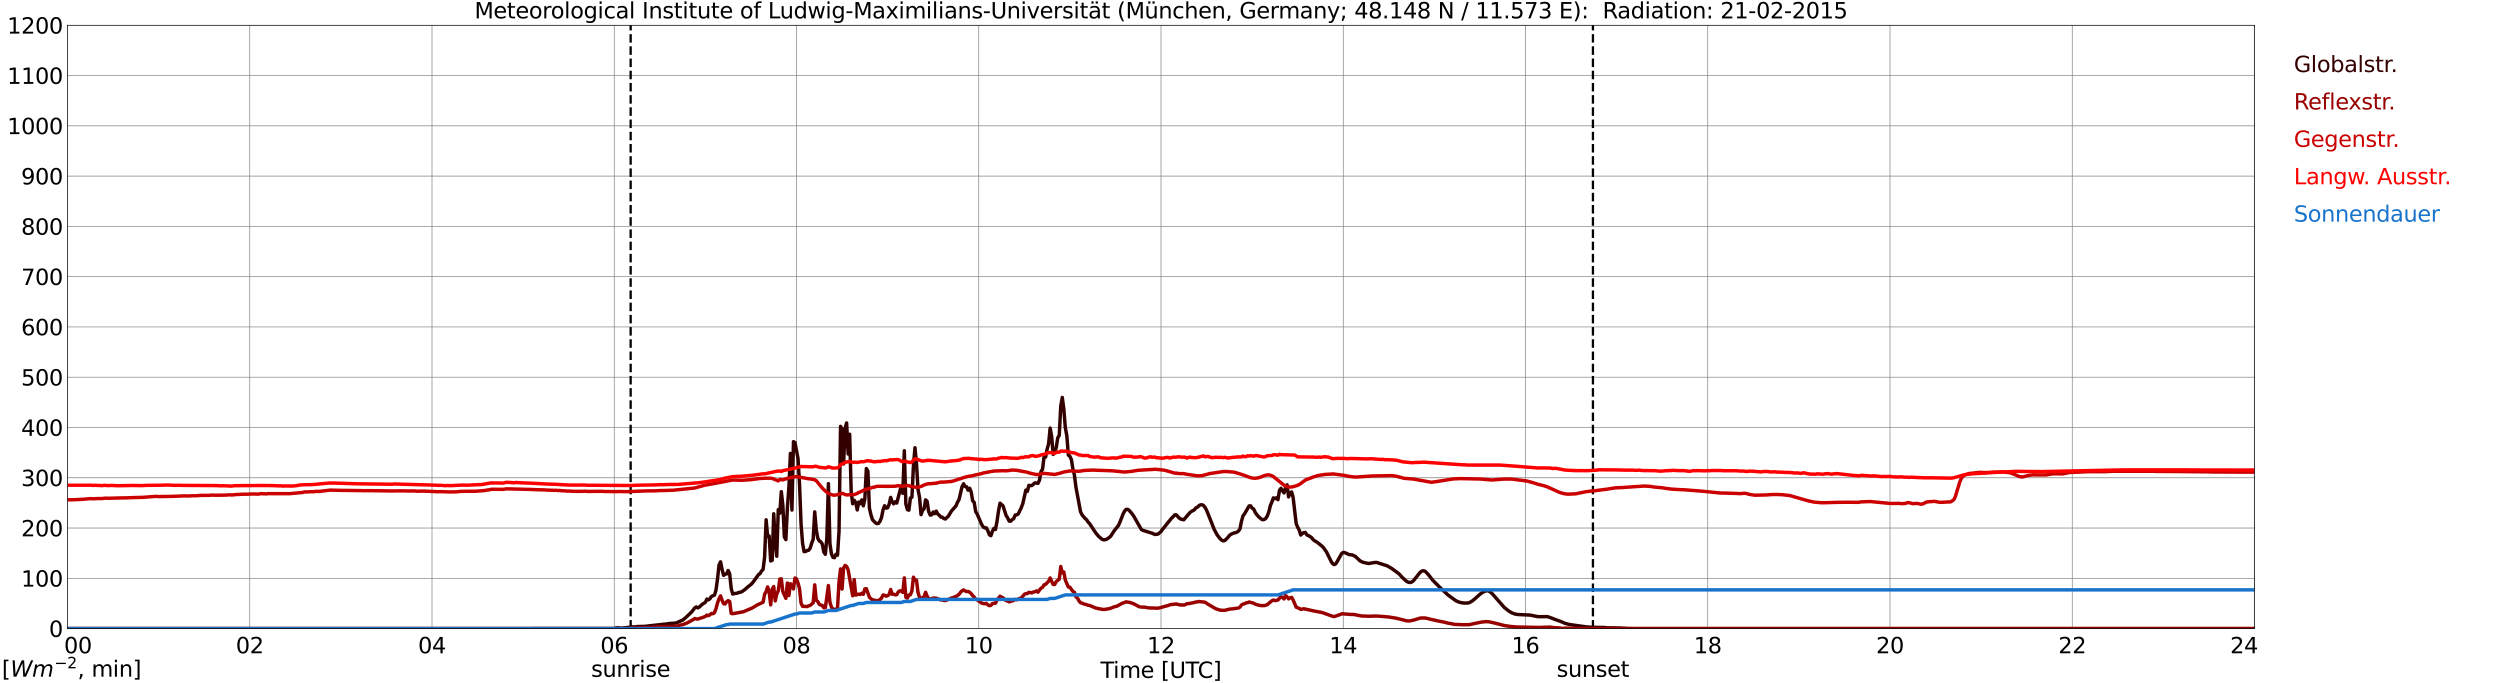<?xml version="1.0" encoding="utf-8" standalone="no"?>
<!DOCTYPE svg PUBLIC "-//W3C//DTD SVG 1.1//EN"
  "http://www.w3.org/Graphics/SVG/1.1/DTD/svg11.dtd">
<svg xmlns:xlink="http://www.w3.org/1999/xlink" width="1085.4pt" height="296.64pt" viewBox="0 0 1085.4 296.64" xmlns="http://www.w3.org/2000/svg" version="1.1">
 <defs>
  <style type="text/css">*{stroke-linejoin: round; stroke-linecap: butt}</style>
 </defs>
 <g id="figure_1">
  <g id="patch_1">
   <path d="M 0 296.64 
L 1085.4 296.64 
L 1085.4 0 
L 0 0 
z
" style="fill: #ffffff"/>
  </g>
  <g id="axes_1">
   <g id="patch_2">
    <path d="M 29.306 272.909 
L 978.814 272.909 
L 978.814 10.976 
L 29.306 10.976 
z
" style="fill: #ffffff"/>
   </g>
   <g id="patch_3">
    <path d="M 978.814 272.909 
L 978.814 272.909 
L 978.814 10.976 
L 978.814 10.976 
z
" clip-path="url(#p6461f27378)" style="fill: #d3d3d3; opacity: 0.25; stroke: #d3d3d3; stroke-linejoin: miter"/>
   </g>
   <g id="matplotlib.axis_1">
    <g id="xtick_1">
     <g id="line2d_1">
      <path d="M 29.306 272.909 
L 29.306 10.976 
" clip-path="url(#p6461f27378)" style="fill: none; stroke: #808080; stroke-width: 0.3; stroke-linecap: square"/>
     </g>
     <g id="line2d_2"/>
     <g id="text_1">
      <!--    00 -->
      <g transform="translate(18.733 283.627) scale(0.095 -0.095)">
       <defs>
        <path id="DejaVuSans-20" transform="scale(0.016)"/>
        <path id="DejaVuSans-30" d="M 2034 4250 
Q 1547 4250 1301 3770 
Q 1056 3291 1056 2328 
Q 1056 1369 1301 889 
Q 1547 409 2034 409 
Q 2525 409 2770 889 
Q 3016 1369 3016 2328 
Q 3016 3291 2770 3770 
Q 2525 4250 2034 4250 
z
M 2034 4750 
Q 2819 4750 3233 4129 
Q 3647 3509 3647 2328 
Q 3647 1150 3233 529 
Q 2819 -91 2034 -91 
Q 1250 -91 836 529 
Q 422 1150 422 2328 
Q 422 3509 836 4129 
Q 1250 4750 2034 4750 
z
" transform="scale(0.016)"/>
       </defs>
       <use xlink:href="#DejaVuSans-20"/>
       <use xlink:href="#DejaVuSans-20" transform="translate(31.787 0)"/>
       <use xlink:href="#DejaVuSans-20" transform="translate(63.574 0)"/>
       <use xlink:href="#DejaVuSans-30" transform="translate(95.361 0)"/>
       <use xlink:href="#DejaVuSans-30" transform="translate(158.984 0)"/>
      </g>
     </g>
    </g>
    <g id="xtick_2">
     <g id="line2d_3">
      <path d="M 108.431 272.909 
L 108.431 10.976 
" clip-path="url(#p6461f27378)" style="fill: none; stroke: #808080; stroke-width: 0.3; stroke-linecap: square"/>
     </g>
     <g id="line2d_4"/>
     <g id="text_2">
      <!-- 02 -->
      <g transform="translate(102.387 283.627) scale(0.095 -0.095)">
       <defs>
        <path id="DejaVuSans-32" d="M 1228 531 
L 3431 531 
L 3431 0 
L 469 0 
L 469 531 
Q 828 903 1448 1529 
Q 2069 2156 2228 2338 
Q 2531 2678 2651 2914 
Q 2772 3150 2772 3378 
Q 2772 3750 2511 3984 
Q 2250 4219 1831 4219 
Q 1534 4219 1204 4116 
Q 875 4013 500 3803 
L 500 4441 
Q 881 4594 1212 4672 
Q 1544 4750 1819 4750 
Q 2544 4750 2975 4387 
Q 3406 4025 3406 3419 
Q 3406 3131 3298 2873 
Q 3191 2616 2906 2266 
Q 2828 2175 2409 1742 
Q 1991 1309 1228 531 
z
" transform="scale(0.016)"/>
       </defs>
       <use xlink:href="#DejaVuSans-30"/>
       <use xlink:href="#DejaVuSans-32" transform="translate(63.623 0)"/>
      </g>
     </g>
    </g>
    <g id="xtick_3">
     <g id="line2d_5">
      <path d="M 187.557 272.909 
L 187.557 10.976 
" clip-path="url(#p6461f27378)" style="fill: none; stroke: #808080; stroke-width: 0.3; stroke-linecap: square"/>
     </g>
     <g id="line2d_6"/>
     <g id="text_3">
      <!-- 04 -->
      <g transform="translate(181.513 283.627) scale(0.095 -0.095)">
       <defs>
        <path id="DejaVuSans-34" d="M 2419 4116 
L 825 1625 
L 2419 1625 
L 2419 4116 
z
M 2253 4666 
L 3047 4666 
L 3047 1625 
L 3713 1625 
L 3713 1100 
L 3047 1100 
L 3047 0 
L 2419 0 
L 2419 1100 
L 313 1100 
L 313 1709 
L 2253 4666 
z
" transform="scale(0.016)"/>
       </defs>
       <use xlink:href="#DejaVuSans-30"/>
       <use xlink:href="#DejaVuSans-34" transform="translate(63.623 0)"/>
      </g>
     </g>
    </g>
    <g id="xtick_4">
     <g id="line2d_7">
      <path d="M 266.683 272.909 
L 266.683 10.976 
" clip-path="url(#p6461f27378)" style="fill: none; stroke: #808080; stroke-width: 0.3; stroke-linecap: square"/>
     </g>
     <g id="line2d_8"/>
     <g id="text_4">
      <!-- 06 -->
      <g transform="translate(260.638 283.627) scale(0.095 -0.095)">
       <defs>
        <path id="DejaVuSans-36" d="M 2113 2584 
Q 1688 2584 1439 2293 
Q 1191 2003 1191 1497 
Q 1191 994 1439 701 
Q 1688 409 2113 409 
Q 2538 409 2786 701 
Q 3034 994 3034 1497 
Q 3034 2003 2786 2293 
Q 2538 2584 2113 2584 
z
M 3366 4563 
L 3366 3988 
Q 3128 4100 2886 4159 
Q 2644 4219 2406 4219 
Q 1781 4219 1451 3797 
Q 1122 3375 1075 2522 
Q 1259 2794 1537 2939 
Q 1816 3084 2150 3084 
Q 2853 3084 3261 2657 
Q 3669 2231 3669 1497 
Q 3669 778 3244 343 
Q 2819 -91 2113 -91 
Q 1303 -91 875 529 
Q 447 1150 447 2328 
Q 447 3434 972 4092 
Q 1497 4750 2381 4750 
Q 2619 4750 2861 4703 
Q 3103 4656 3366 4563 
z
" transform="scale(0.016)"/>
       </defs>
       <use xlink:href="#DejaVuSans-30"/>
       <use xlink:href="#DejaVuSans-36" transform="translate(63.623 0)"/>
      </g>
     </g>
    </g>
    <g id="xtick_5">
     <g id="line2d_9">
      <path d="M 345.808 272.909 
L 345.808 10.976 
" clip-path="url(#p6461f27378)" style="fill: none; stroke: #808080; stroke-width: 0.3; stroke-linecap: square"/>
     </g>
     <g id="line2d_10"/>
     <g id="text_5">
      <!-- 08 -->
      <g transform="translate(339.764 283.627) scale(0.095 -0.095)">
       <defs>
        <path id="DejaVuSans-38" d="M 2034 2216 
Q 1584 2216 1326 1975 
Q 1069 1734 1069 1313 
Q 1069 891 1326 650 
Q 1584 409 2034 409 
Q 2484 409 2743 651 
Q 3003 894 3003 1313 
Q 3003 1734 2745 1975 
Q 2488 2216 2034 2216 
z
M 1403 2484 
Q 997 2584 770 2862 
Q 544 3141 544 3541 
Q 544 4100 942 4425 
Q 1341 4750 2034 4750 
Q 2731 4750 3128 4425 
Q 3525 4100 3525 3541 
Q 3525 3141 3298 2862 
Q 3072 2584 2669 2484 
Q 3125 2378 3379 2068 
Q 3634 1759 3634 1313 
Q 3634 634 3220 271 
Q 2806 -91 2034 -91 
Q 1263 -91 848 271 
Q 434 634 434 1313 
Q 434 1759 690 2068 
Q 947 2378 1403 2484 
z
M 1172 3481 
Q 1172 3119 1398 2916 
Q 1625 2713 2034 2713 
Q 2441 2713 2670 2916 
Q 2900 3119 2900 3481 
Q 2900 3844 2670 4047 
Q 2441 4250 2034 4250 
Q 1625 4250 1398 4047 
Q 1172 3844 1172 3481 
z
" transform="scale(0.016)"/>
       </defs>
       <use xlink:href="#DejaVuSans-30"/>
       <use xlink:href="#DejaVuSans-38" transform="translate(63.623 0)"/>
      </g>
     </g>
    </g>
    <g id="xtick_6">
     <g id="line2d_11">
      <path d="M 424.934 272.909 
L 424.934 10.976 
" clip-path="url(#p6461f27378)" style="fill: none; stroke: #808080; stroke-width: 0.3; stroke-linecap: square"/>
     </g>
     <g id="line2d_12"/>
     <g id="text_6">
      <!-- 10 -->
      <g transform="translate(418.89 283.627) scale(0.095 -0.095)">
       <defs>
        <path id="DejaVuSans-31" d="M 794 531 
L 1825 531 
L 1825 4091 
L 703 3866 
L 703 4441 
L 1819 4666 
L 2450 4666 
L 2450 531 
L 3481 531 
L 3481 0 
L 794 0 
L 794 531 
z
" transform="scale(0.016)"/>
       </defs>
       <use xlink:href="#DejaVuSans-31"/>
       <use xlink:href="#DejaVuSans-30" transform="translate(63.623 0)"/>
      </g>
     </g>
    </g>
    <g id="xtick_7">
     <g id="line2d_13">
      <path d="M 504.06 272.909 
L 504.06 10.976 
" clip-path="url(#p6461f27378)" style="fill: none; stroke: #808080; stroke-width: 0.3; stroke-linecap: square"/>
     </g>
     <g id="line2d_14"/>
     <g id="text_7">
      <!-- 12 -->
      <g transform="translate(498.015 283.627) scale(0.095 -0.095)">
       <use xlink:href="#DejaVuSans-31"/>
       <use xlink:href="#DejaVuSans-32" transform="translate(63.623 0)"/>
      </g>
     </g>
    </g>
    <g id="xtick_8">
     <g id="line2d_15">
      <path d="M 583.185 272.909 
L 583.185 10.976 
" clip-path="url(#p6461f27378)" style="fill: none; stroke: #808080; stroke-width: 0.3; stroke-linecap: square"/>
     </g>
     <g id="line2d_16"/>
     <g id="text_8">
      <!-- 14 -->
      <g transform="translate(577.141 283.627) scale(0.095 -0.095)">
       <use xlink:href="#DejaVuSans-31"/>
       <use xlink:href="#DejaVuSans-34" transform="translate(63.623 0)"/>
      </g>
     </g>
    </g>
    <g id="xtick_9">
     <g id="line2d_17">
      <path d="M 662.311 272.909 
L 662.311 10.976 
" clip-path="url(#p6461f27378)" style="fill: none; stroke: #808080; stroke-width: 0.3; stroke-linecap: square"/>
     </g>
     <g id="line2d_18"/>
     <g id="text_9">
      <!-- 16 -->
      <g transform="translate(656.267 283.627) scale(0.095 -0.095)">
       <use xlink:href="#DejaVuSans-31"/>
       <use xlink:href="#DejaVuSans-36" transform="translate(63.623 0)"/>
      </g>
     </g>
    </g>
    <g id="xtick_10">
     <g id="line2d_19">
      <path d="M 741.437 272.909 
L 741.437 10.976 
" clip-path="url(#p6461f27378)" style="fill: none; stroke: #808080; stroke-width: 0.3; stroke-linecap: square"/>
     </g>
     <g id="line2d_20"/>
     <g id="text_10">
      <!-- 18 -->
      <g transform="translate(735.392 283.627) scale(0.095 -0.095)">
       <use xlink:href="#DejaVuSans-31"/>
       <use xlink:href="#DejaVuSans-38" transform="translate(63.623 0)"/>
      </g>
     </g>
    </g>
    <g id="xtick_11">
     <g id="line2d_21">
      <path d="M 820.562 272.909 
L 820.562 10.976 
" clip-path="url(#p6461f27378)" style="fill: none; stroke: #808080; stroke-width: 0.3; stroke-linecap: square"/>
     </g>
     <g id="line2d_22"/>
     <g id="text_11">
      <!-- 20 -->
      <g transform="translate(814.518 283.627) scale(0.095 -0.095)">
       <use xlink:href="#DejaVuSans-32"/>
       <use xlink:href="#DejaVuSans-30" transform="translate(63.623 0)"/>
      </g>
     </g>
    </g>
    <g id="xtick_12">
     <g id="line2d_23">
      <path d="M 899.688 272.909 
L 899.688 10.976 
" clip-path="url(#p6461f27378)" style="fill: none; stroke: #808080; stroke-width: 0.3; stroke-linecap: square"/>
     </g>
     <g id="line2d_24"/>
     <g id="text_12">
      <!-- 22 -->
      <g transform="translate(893.644 283.627) scale(0.095 -0.095)">
       <use xlink:href="#DejaVuSans-32"/>
       <use xlink:href="#DejaVuSans-32" transform="translate(63.623 0)"/>
      </g>
     </g>
    </g>
    <g id="xtick_13">
     <g id="line2d_25">
      <path d="M 978.814 272.909 
L 978.814 10.976 
" clip-path="url(#p6461f27378)" style="fill: none; stroke: #808080; stroke-width: 0.3; stroke-linecap: square"/>
     </g>
     <g id="line2d_26"/>
     <g id="text_13">
      <!-- 24    -->
      <g transform="translate(968.241 283.627) scale(0.095 -0.095)">
       <use xlink:href="#DejaVuSans-32"/>
       <use xlink:href="#DejaVuSans-34" transform="translate(63.623 0)"/>
       <use xlink:href="#DejaVuSans-20" transform="translate(127.246 0)"/>
       <use xlink:href="#DejaVuSans-20" transform="translate(159.033 0)"/>
       <use xlink:href="#DejaVuSans-20" transform="translate(190.82 0)"/>
      </g>
     </g>
    </g>
    <g id="text_14">
     <!-- Time [UTC] -->
     <g transform="translate(477.806 294.322) scale(0.095 -0.095)">
      <defs>
       <path id="DejaVuSans-54" d="M -19 4666 
L 3928 4666 
L 3928 4134 
L 2272 4134 
L 2272 0 
L 1638 0 
L 1638 4134 
L -19 4134 
L -19 4666 
z
" transform="scale(0.016)"/>
       <path id="DejaVuSans-69" d="M 603 3500 
L 1178 3500 
L 1178 0 
L 603 0 
L 603 3500 
z
M 603 4863 
L 1178 4863 
L 1178 4134 
L 603 4134 
L 603 4863 
z
" transform="scale(0.016)"/>
       <path id="DejaVuSans-6d" d="M 3328 2828 
Q 3544 3216 3844 3400 
Q 4144 3584 4550 3584 
Q 5097 3584 5394 3201 
Q 5691 2819 5691 2113 
L 5691 0 
L 5113 0 
L 5113 2094 
Q 5113 2597 4934 2840 
Q 4756 3084 4391 3084 
Q 3944 3084 3684 2787 
Q 3425 2491 3425 1978 
L 3425 0 
L 2847 0 
L 2847 2094 
Q 2847 2600 2669 2842 
Q 2491 3084 2119 3084 
Q 1678 3084 1418 2786 
Q 1159 2488 1159 1978 
L 1159 0 
L 581 0 
L 581 3500 
L 1159 3500 
L 1159 2956 
Q 1356 3278 1631 3431 
Q 1906 3584 2284 3584 
Q 2666 3584 2933 3390 
Q 3200 3197 3328 2828 
z
" transform="scale(0.016)"/>
       <path id="DejaVuSans-65" d="M 3597 1894 
L 3597 1613 
L 953 1613 
Q 991 1019 1311 708 
Q 1631 397 2203 397 
Q 2534 397 2845 478 
Q 3156 559 3463 722 
L 3463 178 
Q 3153 47 2828 -22 
Q 2503 -91 2169 -91 
Q 1331 -91 842 396 
Q 353 884 353 1716 
Q 353 2575 817 3079 
Q 1281 3584 2069 3584 
Q 2775 3584 3186 3129 
Q 3597 2675 3597 1894 
z
M 3022 2063 
Q 3016 2534 2758 2815 
Q 2500 3097 2075 3097 
Q 1594 3097 1305 2825 
Q 1016 2553 972 2059 
L 3022 2063 
z
" transform="scale(0.016)"/>
       <path id="DejaVuSans-5b" d="M 550 4863 
L 1875 4863 
L 1875 4416 
L 1125 4416 
L 1125 -397 
L 1875 -397 
L 1875 -844 
L 550 -844 
L 550 4863 
z
" transform="scale(0.016)"/>
       <path id="DejaVuSans-55" d="M 556 4666 
L 1191 4666 
L 1191 1831 
Q 1191 1081 1462 751 
Q 1734 422 2344 422 
Q 2950 422 3222 751 
Q 3494 1081 3494 1831 
L 3494 4666 
L 4128 4666 
L 4128 1753 
Q 4128 841 3676 375 
Q 3225 -91 2344 -91 
Q 1459 -91 1007 375 
Q 556 841 556 1753 
L 556 4666 
z
" transform="scale(0.016)"/>
       <path id="DejaVuSans-43" d="M 4122 4306 
L 4122 3641 
Q 3803 3938 3442 4084 
Q 3081 4231 2675 4231 
Q 1875 4231 1450 3742 
Q 1025 3253 1025 2328 
Q 1025 1406 1450 917 
Q 1875 428 2675 428 
Q 3081 428 3442 575 
Q 3803 722 4122 1019 
L 4122 359 
Q 3791 134 3420 21 
Q 3050 -91 2638 -91 
Q 1578 -91 968 557 
Q 359 1206 359 2328 
Q 359 3453 968 4101 
Q 1578 4750 2638 4750 
Q 3056 4750 3426 4639 
Q 3797 4528 4122 4306 
z
" transform="scale(0.016)"/>
       <path id="DejaVuSans-5d" d="M 1947 4863 
L 1947 -844 
L 622 -844 
L 622 -397 
L 1369 -397 
L 1369 4416 
L 622 4416 
L 622 4863 
L 1947 4863 
z
" transform="scale(0.016)"/>
      </defs>
      <use xlink:href="#DejaVuSans-54"/>
      <use xlink:href="#DejaVuSans-69" transform="translate(57.959 0)"/>
      <use xlink:href="#DejaVuSans-6d" transform="translate(85.742 0)"/>
      <use xlink:href="#DejaVuSans-65" transform="translate(183.154 0)"/>
      <use xlink:href="#DejaVuSans-20" transform="translate(244.678 0)"/>
      <use xlink:href="#DejaVuSans-5b" transform="translate(276.465 0)"/>
      <use xlink:href="#DejaVuSans-55" transform="translate(315.479 0)"/>
      <use xlink:href="#DejaVuSans-54" transform="translate(388.672 0)"/>
      <use xlink:href="#DejaVuSans-43" transform="translate(443.881 0)"/>
      <use xlink:href="#DejaVuSans-5d" transform="translate(513.705 0)"/>
     </g>
    </g>
   </g>
   <g id="matplotlib.axis_2">
    <g id="ytick_1">
     <g id="line2d_27">
      <path d="M 29.306 272.909 
L 978.814 272.909 
" clip-path="url(#p6461f27378)" style="fill: none; stroke: #808080; stroke-width: 0.3; stroke-linecap: square"/>
     </g>
     <g id="line2d_28"/>
     <g id="text_15">
      <!-- 0 -->
      <g transform="translate(21.261 276.518) scale(0.095 -0.095)">
       <use xlink:href="#DejaVuSans-30"/>
      </g>
     </g>
    </g>
    <g id="ytick_2">
     <g id="line2d_29">
      <path d="M 29.306 251.081 
L 978.814 251.081 
" clip-path="url(#p6461f27378)" style="fill: none; stroke: #808080; stroke-width: 0.3; stroke-linecap: square"/>
     </g>
     <g id="line2d_30"/>
     <g id="text_16">
      <!-- 100 -->
      <g transform="translate(9.173 254.69) scale(0.095 -0.095)">
       <use xlink:href="#DejaVuSans-31"/>
       <use xlink:href="#DejaVuSans-30" transform="translate(63.623 0)"/>
       <use xlink:href="#DejaVuSans-30" transform="translate(127.246 0)"/>
      </g>
     </g>
    </g>
    <g id="ytick_3">
     <g id="line2d_31">
      <path d="M 29.306 229.253 
L 978.814 229.253 
" clip-path="url(#p6461f27378)" style="fill: none; stroke: #808080; stroke-width: 0.3; stroke-linecap: square"/>
     </g>
     <g id="line2d_32"/>
     <g id="text_17">
      <!-- 200 -->
      <g transform="translate(9.173 232.863) scale(0.095 -0.095)">
       <use xlink:href="#DejaVuSans-32"/>
       <use xlink:href="#DejaVuSans-30" transform="translate(63.623 0)"/>
       <use xlink:href="#DejaVuSans-30" transform="translate(127.246 0)"/>
      </g>
     </g>
    </g>
    <g id="ytick_4">
     <g id="line2d_33">
      <path d="M 29.306 207.426 
L 978.814 207.426 
" clip-path="url(#p6461f27378)" style="fill: none; stroke: #808080; stroke-width: 0.3; stroke-linecap: square"/>
     </g>
     <g id="line2d_34"/>
     <g id="text_18">
      <!-- 300 -->
      <g transform="translate(9.173 211.035) scale(0.095 -0.095)">
       <defs>
        <path id="DejaVuSans-33" d="M 2597 2516 
Q 3050 2419 3304 2112 
Q 3559 1806 3559 1356 
Q 3559 666 3084 287 
Q 2609 -91 1734 -91 
Q 1441 -91 1130 -33 
Q 819 25 488 141 
L 488 750 
Q 750 597 1062 519 
Q 1375 441 1716 441 
Q 2309 441 2620 675 
Q 2931 909 2931 1356 
Q 2931 1769 2642 2001 
Q 2353 2234 1838 2234 
L 1294 2234 
L 1294 2753 
L 1863 2753 
Q 2328 2753 2575 2939 
Q 2822 3125 2822 3475 
Q 2822 3834 2567 4026 
Q 2313 4219 1838 4219 
Q 1578 4219 1281 4162 
Q 984 4106 628 3988 
L 628 4550 
Q 988 4650 1302 4700 
Q 1616 4750 1894 4750 
Q 2613 4750 3031 4423 
Q 3450 4097 3450 3541 
Q 3450 3153 3228 2886 
Q 3006 2619 2597 2516 
z
" transform="scale(0.016)"/>
       </defs>
       <use xlink:href="#DejaVuSans-33"/>
       <use xlink:href="#DejaVuSans-30" transform="translate(63.623 0)"/>
       <use xlink:href="#DejaVuSans-30" transform="translate(127.246 0)"/>
      </g>
     </g>
    </g>
    <g id="ytick_5">
     <g id="line2d_35">
      <path d="M 29.306 185.598 
L 978.814 185.598 
" clip-path="url(#p6461f27378)" style="fill: none; stroke: #808080; stroke-width: 0.3; stroke-linecap: square"/>
     </g>
     <g id="line2d_36"/>
     <g id="text_19">
      <!-- 400 -->
      <g transform="translate(9.173 189.207) scale(0.095 -0.095)">
       <use xlink:href="#DejaVuSans-34"/>
       <use xlink:href="#DejaVuSans-30" transform="translate(63.623 0)"/>
       <use xlink:href="#DejaVuSans-30" transform="translate(127.246 0)"/>
      </g>
     </g>
    </g>
    <g id="ytick_6">
     <g id="line2d_37">
      <path d="M 29.306 163.77 
L 978.814 163.77 
" clip-path="url(#p6461f27378)" style="fill: none; stroke: #808080; stroke-width: 0.3; stroke-linecap: square"/>
     </g>
     <g id="line2d_38"/>
     <g id="text_20">
      <!-- 500 -->
      <g transform="translate(9.173 167.379) scale(0.095 -0.095)">
       <defs>
        <path id="DejaVuSans-35" d="M 691 4666 
L 3169 4666 
L 3169 4134 
L 1269 4134 
L 1269 2991 
Q 1406 3038 1543 3061 
Q 1681 3084 1819 3084 
Q 2600 3084 3056 2656 
Q 3513 2228 3513 1497 
Q 3513 744 3044 326 
Q 2575 -91 1722 -91 
Q 1428 -91 1123 -41 
Q 819 9 494 109 
L 494 744 
Q 775 591 1075 516 
Q 1375 441 1709 441 
Q 2250 441 2565 725 
Q 2881 1009 2881 1497 
Q 2881 1984 2565 2268 
Q 2250 2553 1709 2553 
Q 1456 2553 1204 2497 
Q 953 2441 691 2322 
L 691 4666 
z
" transform="scale(0.016)"/>
       </defs>
       <use xlink:href="#DejaVuSans-35"/>
       <use xlink:href="#DejaVuSans-30" transform="translate(63.623 0)"/>
       <use xlink:href="#DejaVuSans-30" transform="translate(127.246 0)"/>
      </g>
     </g>
    </g>
    <g id="ytick_7">
     <g id="line2d_39">
      <path d="M 29.306 141.942 
L 978.814 141.942 
" clip-path="url(#p6461f27378)" style="fill: none; stroke: #808080; stroke-width: 0.3; stroke-linecap: square"/>
     </g>
     <g id="line2d_40"/>
     <g id="text_21">
      <!-- 600 -->
      <g transform="translate(9.173 145.551) scale(0.095 -0.095)">
       <use xlink:href="#DejaVuSans-36"/>
       <use xlink:href="#DejaVuSans-30" transform="translate(63.623 0)"/>
       <use xlink:href="#DejaVuSans-30" transform="translate(127.246 0)"/>
      </g>
     </g>
    </g>
    <g id="ytick_8">
     <g id="line2d_41">
      <path d="M 29.306 120.114 
L 978.814 120.114 
" clip-path="url(#p6461f27378)" style="fill: none; stroke: #808080; stroke-width: 0.3; stroke-linecap: square"/>
     </g>
     <g id="line2d_42"/>
     <g id="text_22">
      <!-- 700 -->
      <g transform="translate(9.173 123.724) scale(0.095 -0.095)">
       <defs>
        <path id="DejaVuSans-37" d="M 525 4666 
L 3525 4666 
L 3525 4397 
L 1831 0 
L 1172 0 
L 2766 4134 
L 525 4134 
L 525 4666 
z
" transform="scale(0.016)"/>
       </defs>
       <use xlink:href="#DejaVuSans-37"/>
       <use xlink:href="#DejaVuSans-30" transform="translate(63.623 0)"/>
       <use xlink:href="#DejaVuSans-30" transform="translate(127.246 0)"/>
      </g>
     </g>
    </g>
    <g id="ytick_9">
     <g id="line2d_43">
      <path d="M 29.306 98.287 
L 978.814 98.287 
" clip-path="url(#p6461f27378)" style="fill: none; stroke: #808080; stroke-width: 0.3; stroke-linecap: square"/>
     </g>
     <g id="line2d_44"/>
     <g id="text_23">
      <!-- 800 -->
      <g transform="translate(9.173 101.896) scale(0.095 -0.095)">
       <use xlink:href="#DejaVuSans-38"/>
       <use xlink:href="#DejaVuSans-30" transform="translate(63.623 0)"/>
       <use xlink:href="#DejaVuSans-30" transform="translate(127.246 0)"/>
      </g>
     </g>
    </g>
    <g id="ytick_10">
     <g id="line2d_45">
      <path d="M 29.306 76.459 
L 978.814 76.459 
" clip-path="url(#p6461f27378)" style="fill: none; stroke: #808080; stroke-width: 0.3; stroke-linecap: square"/>
     </g>
     <g id="line2d_46"/>
     <g id="text_24">
      <!-- 900 -->
      <g transform="translate(9.173 80.068) scale(0.095 -0.095)">
       <defs>
        <path id="DejaVuSans-39" d="M 703 97 
L 703 672 
Q 941 559 1184 500 
Q 1428 441 1663 441 
Q 2288 441 2617 861 
Q 2947 1281 2994 2138 
Q 2813 1869 2534 1725 
Q 2256 1581 1919 1581 
Q 1219 1581 811 2004 
Q 403 2428 403 3163 
Q 403 3881 828 4315 
Q 1253 4750 1959 4750 
Q 2769 4750 3195 4129 
Q 3622 3509 3622 2328 
Q 3622 1225 3098 567 
Q 2575 -91 1691 -91 
Q 1453 -91 1209 -44 
Q 966 3 703 97 
z
M 1959 2075 
Q 2384 2075 2632 2365 
Q 2881 2656 2881 3163 
Q 2881 3666 2632 3958 
Q 2384 4250 1959 4250 
Q 1534 4250 1286 3958 
Q 1038 3666 1038 3163 
Q 1038 2656 1286 2365 
Q 1534 2075 1959 2075 
z
" transform="scale(0.016)"/>
       </defs>
       <use xlink:href="#DejaVuSans-39"/>
       <use xlink:href="#DejaVuSans-30" transform="translate(63.623 0)"/>
       <use xlink:href="#DejaVuSans-30" transform="translate(127.246 0)"/>
      </g>
     </g>
    </g>
    <g id="ytick_11">
     <g id="line2d_47">
      <path d="M 29.306 54.631 
L 978.814 54.631 
" clip-path="url(#p6461f27378)" style="fill: none; stroke: #808080; stroke-width: 0.3; stroke-linecap: square"/>
     </g>
     <g id="line2d_48"/>
     <g id="text_25">
      <!-- 1000 -->
      <g transform="translate(3.128 58.24) scale(0.095 -0.095)">
       <use xlink:href="#DejaVuSans-31"/>
       <use xlink:href="#DejaVuSans-30" transform="translate(63.623 0)"/>
       <use xlink:href="#DejaVuSans-30" transform="translate(127.246 0)"/>
       <use xlink:href="#DejaVuSans-30" transform="translate(190.869 0)"/>
      </g>
     </g>
    </g>
    <g id="ytick_12">
     <g id="line2d_49">
      <path d="M 29.306 32.803 
L 978.814 32.803 
" clip-path="url(#p6461f27378)" style="fill: none; stroke: #808080; stroke-width: 0.3; stroke-linecap: square"/>
     </g>
     <g id="line2d_50"/>
     <g id="text_26">
      <!-- 1100 -->
      <g transform="translate(3.128 36.413) scale(0.095 -0.095)">
       <use xlink:href="#DejaVuSans-31"/>
       <use xlink:href="#DejaVuSans-31" transform="translate(63.623 0)"/>
       <use xlink:href="#DejaVuSans-30" transform="translate(127.246 0)"/>
       <use xlink:href="#DejaVuSans-30" transform="translate(190.869 0)"/>
      </g>
     </g>
    </g>
    <g id="ytick_13">
     <g id="line2d_51">
      <path d="M 29.306 10.976 
L 978.814 10.976 
" clip-path="url(#p6461f27378)" style="fill: none; stroke: #808080; stroke-width: 0.3; stroke-linecap: square"/>
     </g>
     <g id="line2d_52"/>
     <g id="text_27">
      <!-- 1200 -->
      <g transform="translate(3.128 14.585) scale(0.095 -0.095)">
       <use xlink:href="#DejaVuSans-31"/>
       <use xlink:href="#DejaVuSans-32" transform="translate(63.623 0)"/>
       <use xlink:href="#DejaVuSans-30" transform="translate(127.246 0)"/>
       <use xlink:href="#DejaVuSans-30" transform="translate(190.869 0)"/>
      </g>
     </g>
    </g>
   </g>
   <g id="line2d_53">
    <path d="M 273.804 272.909 
L 273.804 10.976 
" clip-path="url(#p6461f27378)" style="fill: none; stroke-dasharray: 3.7,1.6; stroke-dashoffset: 0; stroke: #000000"/>
   </g>
   <g id="line2d_54">
    <path d="M 691.588 272.909 
L 691.588 10.976 
" clip-path="url(#p6461f27378)" style="fill: none; stroke-dasharray: 3.7,1.6; stroke-dashoffset: 0; stroke: #000000"/>
   </g>
   <g id="line2d_55">
    <path d="M 29.306 272.909 
L 266.683 272.894 
L 267.342 272.651 
L 268.002 272.551 
L 269.98 272.712 
L 274.595 272.169 
L 275.914 272.188 
L 276.573 272.029 
L 279.87 271.948 
L 288.442 270.984 
L 289.102 270.964 
L 290.42 270.722 
L 293.058 270.54 
L 293.717 270.42 
L 295.696 269.497 
L 296.355 269.255 
L 297.674 268.17 
L 299.652 266.299 
L 300.311 265.638 
L 301.63 263.949 
L 302.289 263.508 
L 302.949 263.929 
L 303.608 263.547 
L 304.927 262.34 
L 306.246 261.497 
L 306.905 260.089 
L 307.564 260.432 
L 308.224 259.95 
L 308.883 258.943 
L 310.202 258.38 
L 310.861 256.149 
L 311.521 251.267 
L 312.18 245.297 
L 312.839 243.93 
L 313.499 247.226 
L 314.158 249.8 
L 314.818 249.237 
L 315.477 249.195 
L 316.136 247.689 
L 316.796 249.117 
L 317.455 255.508 
L 318.114 257.898 
L 319.433 257.597 
L 320.093 257.538 
L 320.752 257.175 
L 321.411 257.156 
L 322.071 256.894 
L 323.39 255.968 
L 324.708 254.783 
L 326.027 253.759 
L 326.686 253.096 
L 329.324 249.457 
L 329.983 249.036 
L 330.643 247.89 
L 331.302 247.246 
L 331.961 241.839 
L 332.621 225.68 
L 333.28 232.975 
L 333.94 232.696 
L 334.599 243.548 
L 335.258 243.267 
L 335.918 223.067 
L 336.577 234.985 
L 337.236 241.499 
L 337.896 221.238 
L 338.555 222.825 
L 339.215 213.459 
L 339.874 219.228 
L 340.533 233.097 
L 341.193 234.282 
L 341.852 220.555 
L 342.512 211.409 
L 343.171 196.857 
L 343.83 221.439 
L 344.49 191.753 
L 345.149 192.135 
L 346.468 199.129 
L 347.127 210.163 
L 347.787 227.59 
L 348.446 235.93 
L 349.105 239.488 
L 349.765 239.427 
L 350.424 239.006 
L 351.083 238.886 
L 351.743 238 
L 352.402 235.81 
L 353.062 234.082 
L 353.721 222.242 
L 354.38 229.96 
L 355.04 233.68 
L 355.699 234.846 
L 356.359 235.228 
L 357.018 236.251 
L 357.677 239.728 
L 358.337 240.654 
L 358.996 233.418 
L 359.655 209.982 
L 360.315 235.992 
L 360.974 240.433 
L 361.634 241.981 
L 362.293 242.121 
L 362.952 240.634 
L 363.612 241.036 
L 364.271 230.744 
L 364.93 185.12 
L 365.59 186.305 
L 366.249 201.44 
L 366.909 185.884 
L 367.568 183.633 
L 368.227 197.118 
L 368.887 188.536 
L 369.546 213.459 
L 370.206 218.706 
L 370.865 217.198 
L 371.524 218.163 
L 372.184 221.4 
L 372.843 217.962 
L 373.502 218.665 
L 374.162 217.036 
L 374.821 219.61 
L 375.481 216.595 
L 376.14 203.431 
L 376.799 204.536 
L 377.459 220.614 
L 378.118 223.449 
L 378.777 225.619 
L 380.096 227.007 
L 380.756 227.348 
L 381.415 227.208 
L 382.074 226.302 
L 382.734 224.615 
L 383.393 221.339 
L 384.053 219.57 
L 384.712 220.614 
L 385.371 220.455 
L 386.031 218.946 
L 386.69 215.951 
L 387.349 217.942 
L 388.009 218.745 
L 388.668 217.842 
L 389.328 218.405 
L 391.306 210.946 
L 391.965 214.164 
L 392.624 195.691 
L 393.284 218.807 
L 393.943 221.258 
L 394.603 221.5 
L 395.262 216.233 
L 395.921 215.871 
L 396.581 202.185 
L 397.24 194.386 
L 397.899 201.198 
L 398.559 212.455 
L 399.218 215.893 
L 399.878 223.43 
L 400.537 221.559 
L 401.196 220.976 
L 401.856 217.017 
L 402.515 217.641 
L 403.175 222.022 
L 403.834 223.609 
L 404.493 223.508 
L 405.153 222.284 
L 405.812 223.006 
L 406.471 221.902 
L 407.131 223.168 
L 407.79 223.67 
L 408.45 224.473 
L 409.109 224.534 
L 409.768 225.097 
L 410.428 225.337 
L 411.746 224.091 
L 413.065 221.902 
L 415.043 219.629 
L 415.703 218.062 
L 416.362 216.916 
L 417.681 211.309 
L 418.34 210.023 
L 419 211.228 
L 419.659 211.37 
L 420.318 212.817 
L 420.978 211.972 
L 421.637 213.581 
L 422.297 217.399 
L 422.956 218.143 
L 423.615 222.122 
L 424.275 223.227 
L 425.593 226.302 
L 426.253 227.83 
L 426.912 228.815 
L 427.572 229.197 
L 428.231 229.177 
L 428.89 230.463 
L 429.55 232.191 
L 430.209 232.573 
L 430.869 230.663 
L 431.528 229.397 
L 432.187 229.88 
L 432.847 226.424 
L 433.506 221.921 
L 434.165 218.464 
L 435.484 219.649 
L 436.803 223.79 
L 437.462 224.816 
L 438.122 226.221 
L 438.781 226.302 
L 439.44 225.58 
L 440.1 225.198 
L 440.759 223.609 
L 441.419 223.53 
L 442.078 223.148 
L 443.397 220.413 
L 444.056 218.665 
L 445.375 212.776 
L 446.034 213.319 
L 446.694 210.726 
L 447.353 210.846 
L 448.012 210.787 
L 449.331 209.621 
L 450.65 209.861 
L 451.309 208.414 
L 451.969 204.717 
L 452.628 203.752 
L 453.287 198.304 
L 453.947 198.465 
L 454.606 195.049 
L 455.266 192.696 
L 455.925 185.842 
L 456.584 189.481 
L 457.244 197.3 
L 457.903 196.374 
L 458.563 194.366 
L 459.222 190.125 
L 459.881 188.999 
L 460.541 176.297 
L 461.2 172.558 
L 461.859 177.482 
L 462.519 185.703 
L 463.178 189.219 
L 463.838 197.581 
L 464.497 198.103 
L 465.156 199.55 
L 465.816 203.671 
L 466.475 206.304 
L 467.134 211.551 
L 469.113 222.122 
L 469.772 223.53 
L 471.091 225.097 
L 471.75 225.619 
L 472.409 226.665 
L 473.069 227.328 
L 475.706 231.349 
L 477.025 232.916 
L 478.344 234.02 
L 479.003 234.363 
L 479.663 234.344 
L 480.322 234.182 
L 481.641 233.337 
L 482.3 232.696 
L 483.619 230.624 
L 485.597 228.112 
L 486.256 226.625 
L 487.575 223.207 
L 488.235 221.902 
L 488.894 221.177 
L 489.553 221.118 
L 490.213 221.559 
L 491.532 223.087 
L 492.191 224.032 
L 495.488 229.84 
L 496.147 230.242 
L 500.103 231.469 
L 501.422 232.052 
L 502.741 231.89 
L 504.06 230.805 
L 504.719 229.801 
L 505.379 229.076 
L 506.697 227.367 
L 508.675 224.936 
L 509.335 224.353 
L 509.994 223.569 
L 510.654 223.508 
L 511.972 224.936 
L 512.632 225.359 
L 513.95 225.66 
L 516.588 222.565 
L 517.247 222.061 
L 518.566 221.319 
L 519.226 220.494 
L 519.885 220.193 
L 520.544 219.529 
L 521.204 219.189 
L 521.863 219.147 
L 522.522 219.448 
L 523.182 220.273 
L 523.841 221.52 
L 525.819 226.444 
L 527.138 229.821 
L 528.457 232.252 
L 529.776 233.94 
L 530.435 234.523 
L 531.094 234.826 
L 531.754 234.704 
L 533.073 233.357 
L 533.732 232.534 
L 534.391 231.971 
L 535.71 231.408 
L 536.369 231.288 
L 537.029 231.045 
L 537.688 230.563 
L 538.348 229.598 
L 539.007 226.283 
L 539.666 223.971 
L 540.326 223.087 
L 542.304 219.671 
L 542.963 219.61 
L 543.623 220.614 
L 544.282 220.976 
L 544.941 222.404 
L 545.601 223.388 
L 546.26 224.172 
L 547.579 225.359 
L 548.238 225.66 
L 548.898 225.519 
L 549.557 225.078 
L 550.216 223.971 
L 550.876 222.223 
L 551.535 219.509 
L 552.195 217.981 
L 552.854 216.152 
L 553.513 216.495 
L 554.173 216.113 
L 554.832 216.936 
L 555.491 212.917 
L 556.151 212.012 
L 556.81 213.177 
L 557.47 214.002 
L 558.129 211.791 
L 558.788 210.486 
L 559.448 215.731 
L 560.107 214.022 
L 560.766 213.581 
L 561.426 216.013 
L 562.745 227.267 
L 563.404 228.937 
L 564.063 230.122 
L 564.723 232.292 
L 565.382 231.65 
L 566.042 231.248 
L 566.701 231.146 
L 567.36 232.233 
L 568.02 232.493 
L 569.338 233.318 
L 569.998 234.162 
L 570.657 234.725 
L 571.976 235.509 
L 573.954 237.116 
L 574.613 237.799 
L 575.932 239.669 
L 577.91 243.71 
L 578.57 244.714 
L 579.229 245.135 
L 579.889 244.834 
L 580.548 243.81 
L 582.526 240.252 
L 583.185 239.851 
L 583.845 239.929 
L 585.823 240.815 
L 587.142 240.935 
L 588.46 241.599 
L 590.439 243.468 
L 591.757 244.131 
L 593.736 244.572 
L 594.395 244.633 
L 595.714 244.393 
L 597.032 244.192 
L 597.692 244.192 
L 602.307 245.679 
L 604.286 246.844 
L 606.923 248.774 
L 607.582 249.317 
L 608.901 250.784 
L 610.22 252.009 
L 610.879 252.513 
L 611.539 252.814 
L 612.198 252.915 
L 612.858 252.714 
L 613.517 252.29 
L 614.836 250.684 
L 616.154 248.975 
L 616.814 248.272 
L 617.473 247.87 
L 618.133 247.809 
L 618.792 248.071 
L 620.111 249.457 
L 622.089 251.95 
L 624.726 254.624 
L 627.364 257.114 
L 628.683 258.341 
L 631.98 260.733 
L 633.298 261.375 
L 634.617 261.698 
L 635.936 261.838 
L 637.255 261.798 
L 637.914 261.657 
L 639.233 260.893 
L 640.552 259.788 
L 642.53 258 
L 643.848 257.055 
L 645.167 256.492 
L 645.827 256.492 
L 646.486 256.673 
L 647.145 257.114 
L 647.805 257.697 
L 653.08 263.708 
L 655.058 265.295 
L 656.377 266.079 
L 657.695 266.581 
L 659.014 266.804 
L 664.289 267.044 
L 667.586 267.707 
L 668.905 267.747 
L 671.542 267.707 
L 672.202 267.808 
L 674.18 268.552 
L 675.499 269.074 
L 676.817 269.536 
L 678.136 270.038 
L 679.455 270.621 
L 681.433 271.145 
L 688.686 272.169 
L 691.324 272.35 
L 696.599 272.431 
L 697.918 272.592 
L 703.193 272.651 
L 707.149 272.909 
L 978.154 272.909 
L 978.154 272.909 
" clip-path="url(#p6461f27378)" style="fill: none; stroke: #330000; stroke-width: 1.5; stroke-linecap: square"/>
   </g>
   <g id="line2d_56">
    <path d="M 29.306 272.909 
L 273.277 272.909 
L 273.936 272.616 
L 275.255 272.555 
L 275.914 272.697 
L 276.573 272.536 
L 281.189 272.474 
L 281.849 272.394 
L 282.508 272.435 
L 283.167 272.293 
L 283.827 272.274 
L 285.145 272.073 
L 289.761 271.992 
L 291.08 271.953 
L 293.717 271.872 
L 294.377 271.752 
L 295.036 271.409 
L 296.355 271.228 
L 298.333 270.444 
L 300.971 269.017 
L 301.63 268.535 
L 302.289 268.716 
L 302.949 268.777 
L 305.586 267.893 
L 306.246 267.631 
L 306.905 267.048 
L 307.564 267.29 
L 308.224 266.908 
L 308.883 266.345 
L 309.543 266.446 
L 310.202 266.002 
L 310.861 264.274 
L 311.521 261.761 
L 312.18 259.913 
L 312.839 258.708 
L 313.499 260.576 
L 314.158 262.104 
L 314.818 262.204 
L 315.477 261.24 
L 316.136 260.777 
L 316.796 261.139 
L 317.455 266.304 
L 318.114 266.446 
L 322.73 265.601 
L 326.686 263.914 
L 328.665 262.687 
L 331.302 261.46 
L 331.961 258.003 
L 332.621 256.859 
L 333.28 254.807 
L 333.94 256.979 
L 334.599 262.606 
L 335.258 255.752 
L 335.918 254.648 
L 336.577 260.877 
L 337.236 257.924 
L 337.896 256.455 
L 338.555 251.411 
L 339.215 251.31 
L 339.874 256.878 
L 341.193 259.773 
L 341.852 253.139 
L 342.512 258.546 
L 343.171 253.421 
L 343.83 254.124 
L 344.49 255.693 
L 345.149 250.948 
L 345.808 251.352 
L 346.468 253.139 
L 347.127 255.612 
L 347.787 261.884 
L 348.446 263.23 
L 350.424 263.35 
L 351.083 263.027 
L 351.743 262.848 
L 353.062 261.683 
L 353.721 253.923 
L 354.38 260.637 
L 355.04 261.179 
L 355.699 262.386 
L 356.359 262.687 
L 357.018 262.848 
L 357.677 263.872 
L 358.337 263.813 
L 359.655 254.205 
L 360.315 261.46 
L 360.974 263.532 
L 361.634 264.416 
L 362.293 264.575 
L 362.952 264.516 
L 363.612 263.992 
L 364.271 252.618 
L 364.93 247.01 
L 365.59 255.733 
L 366.249 246.567 
L 366.909 245.482 
L 367.568 245.923 
L 368.227 247.412 
L 370.206 258.666 
L 370.865 251.653 
L 371.524 258.385 
L 372.843 257.924 
L 373.502 258.103 
L 374.162 257.542 
L 374.821 258.024 
L 375.481 255.671 
L 376.14 255.591 
L 377.459 259.29 
L 378.118 259.932 
L 378.777 260.395 
L 380.756 260.838 
L 381.415 260.637 
L 382.074 260.314 
L 382.734 259.611 
L 383.393 258.326 
L 384.053 258.406 
L 384.712 258.828 
L 385.371 258.647 
L 386.031 258.064 
L 386.69 255.933 
L 387.349 258.003 
L 388.009 257.963 
L 388.668 258.284 
L 389.328 258.184 
L 389.987 257.018 
L 390.646 256.516 
L 391.306 256.577 
L 391.965 257.199 
L 392.624 250.889 
L 393.284 259.31 
L 393.943 259.692 
L 394.603 258.326 
L 395.262 258.206 
L 395.921 256.516 
L 396.581 250.588 
L 397.24 251.913 
L 397.899 251.854 
L 398.559 257.219 
L 399.218 259.29 
L 399.878 259.792 
L 401.196 259.109 
L 401.856 257.16 
L 402.515 258.828 
L 403.175 259.812 
L 403.834 260.033 
L 404.493 259.932 
L 405.153 259.653 
L 406.471 259.692 
L 407.131 260.074 
L 407.79 260.155 
L 408.45 260.456 
L 409.109 260.476 
L 409.768 260.696 
L 410.428 260.757 
L 412.406 259.993 
L 413.065 259.611 
L 413.725 259.531 
L 414.384 259.149 
L 415.043 259.029 
L 416.362 258.044 
L 417.022 257.16 
L 417.681 256.497 
L 418.34 256.115 
L 419 256.577 
L 419.659 256.837 
L 420.318 256.778 
L 420.978 257.119 
L 421.637 257.743 
L 422.297 258.607 
L 422.956 259.229 
L 423.615 260.194 
L 424.275 260.456 
L 426.253 261.884 
L 426.912 262.063 
L 427.572 262.124 
L 428.231 261.962 
L 428.89 262.606 
L 429.55 262.968 
L 430.209 262.827 
L 430.869 262.043 
L 432.187 261.884 
L 432.847 260.596 
L 434.165 258.847 
L 434.825 259.271 
L 435.484 259.511 
L 436.144 260.295 
L 436.803 260.738 
L 437.462 260.958 
L 438.122 261.301 
L 440.1 260.677 
L 440.759 260.255 
L 441.419 260.395 
L 442.737 259.832 
L 443.397 259.531 
L 444.056 258.889 
L 444.716 258.024 
L 445.375 257.701 
L 446.034 257.701 
L 446.694 257.16 
L 448.012 257.4 
L 448.672 257.018 
L 449.331 256.918 
L 449.991 256.536 
L 450.65 257.099 
L 451.309 256.134 
L 451.969 255.39 
L 452.628 255.008 
L 453.287 253.923 
L 453.947 253.703 
L 455.266 252.375 
L 455.925 250.928 
L 457.244 253.764 
L 457.903 253.764 
L 458.563 252.495 
L 459.881 251.472 
L 460.541 245.965 
L 461.2 248.697 
L 461.859 248.335 
L 462.519 251.873 
L 463.838 254.868 
L 464.497 254.949 
L 465.816 256.778 
L 466.475 257.138 
L 467.134 259.129 
L 467.794 259.653 
L 468.453 260.897 
L 469.113 261.683 
L 469.772 261.862 
L 470.431 262.185 
L 471.75 262.525 
L 472.409 262.768 
L 473.069 262.848 
L 475.706 263.992 
L 476.366 264.073 
L 477.025 264.335 
L 477.685 264.315 
L 478.344 264.555 
L 479.663 264.575 
L 481.641 264.254 
L 482.96 263.791 
L 483.619 263.49 
L 484.938 263.169 
L 486.256 262.466 
L 486.916 262.063 
L 488.894 261.301 
L 490.872 261.622 
L 491.532 261.943 
L 492.191 262.124 
L 494.169 263.209 
L 494.828 263.49 
L 496.147 263.612 
L 496.807 263.591 
L 498.785 263.933 
L 502.741 264.053 
L 504.06 263.732 
L 507.357 262.827 
L 508.016 262.525 
L 510.654 262.224 
L 512.632 262.707 
L 513.291 262.606 
L 513.95 262.707 
L 514.61 262.506 
L 515.269 262.124 
L 516.588 261.984 
L 518.566 261.561 
L 519.226 261.34 
L 519.885 261.32 
L 520.544 261.139 
L 523.182 261.46 
L 524.501 262.344 
L 527.797 264.274 
L 529.776 264.918 
L 531.094 264.979 
L 531.754 264.979 
L 533.732 264.475 
L 535.71 264.254 
L 537.688 263.973 
L 538.348 263.571 
L 539.007 262.648 
L 539.666 262.266 
L 540.326 262.124 
L 540.985 261.742 
L 541.644 261.661 
L 542.304 261.36 
L 544.282 261.903 
L 544.941 262.285 
L 546.26 262.707 
L 547.579 262.927 
L 548.898 262.927 
L 549.557 262.768 
L 550.216 262.486 
L 552.195 260.838 
L 552.854 260.495 
L 553.513 260.777 
L 554.832 260.515 
L 556.151 259.009 
L 556.81 259.391 
L 557.47 260.033 
L 558.129 258.566 
L 558.788 259.09 
L 559.448 260.013 
L 560.107 259.55 
L 560.766 259.349 
L 561.426 260.476 
L 562.745 263.612 
L 564.063 264.134 
L 564.723 264.575 
L 566.042 264.296 
L 570.657 265.3 
L 573.954 265.922 
L 578.57 267.57 
L 579.229 267.692 
L 580.548 267.269 
L 582.526 266.526 
L 583.185 266.465 
L 583.845 266.607 
L 584.504 266.585 
L 585.823 266.747 
L 587.801 266.786 
L 591.098 267.43 
L 594.395 267.55 
L 597.692 267.45 
L 602.967 267.873 
L 606.264 268.414 
L 610.879 269.58 
L 612.198 269.56 
L 614.176 269.098 
L 616.154 268.476 
L 616.814 268.314 
L 618.792 268.314 
L 624.726 269.68 
L 626.705 270.043 
L 628.683 270.545 
L 630.661 270.888 
L 631.32 271.069 
L 635.276 271.228 
L 637.914 271.189 
L 641.211 270.486 
L 643.189 270.084 
L 645.167 269.881 
L 646.486 269.962 
L 649.123 270.545 
L 653.08 271.571 
L 655.717 271.972 
L 658.355 272.215 
L 668.246 272.415 
L 672.861 272.254 
L 675.499 272.575 
L 676.158 272.536 
L 678.796 272.837 
L 679.455 272.706 
L 684.73 272.824 
L 713.743 272.909 
L 978.154 272.909 
L 978.154 272.909 
" clip-path="url(#p6461f27378)" style="fill: none; stroke: #990000; stroke-width: 1.5; stroke-linecap: square"/>
   </g>
   <g id="line2d_57">
    <path d="M 29.306 217.021 
L 29.965 216.947 
L 31.284 216.999 
L 35.24 216.809 
L 36.559 216.72 
L 39.197 216.484 
L 40.515 216.567 
L 41.834 216.469 
L 44.472 216.436 
L 45.79 216.272 
L 47.109 216.338 
L 51.725 216.198 
L 55.022 216.146 
L 58.978 215.995 
L 61.615 215.945 
L 63.594 215.812 
L 67.55 215.504 
L 68.869 215.6 
L 74.803 215.508 
L 78.1 215.377 
L 80.078 215.292 
L 81.397 215.362 
L 83.375 215.24 
L 85.353 215.242 
L 86.672 215.091 
L 90.628 215.061 
L 91.947 214.974 
L 92.606 214.926 
L 93.266 215.015 
L 95.903 214.989 
L 97.881 214.958 
L 99.86 214.812 
L 100.519 214.926 
L 102.497 214.707 
L 105.794 214.565 
L 107.113 214.572 
L 109.091 214.487 
L 110.41 214.458 
L 111.728 214.53 
L 112.388 214.496 
L 113.047 214.325 
L 115.025 214.399 
L 115.685 214.452 
L 116.344 214.314 
L 125.575 214.345 
L 131.51 213.801 
L 132.169 213.574 
L 133.488 213.57 
L 135.466 213.441 
L 136.125 213.553 
L 136.785 213.35 
L 138.763 213.334 
L 143.379 212.793 
L 147.994 212.891 
L 155.907 212.992 
L 158.544 213.044 
L 160.523 213.022 
L 167.116 213.103 
L 169.094 213.144 
L 175.029 213.112 
L 177.007 213.164 
L 178.326 213.179 
L 178.985 213.114 
L 179.645 213.192 
L 180.304 213.147 
L 180.963 213.264 
L 183.601 213.21 
L 188.876 213.413 
L 189.535 213.491 
L 191.513 213.448 
L 194.81 213.57 
L 198.107 213.548 
L 199.426 213.393 
L 200.745 213.312 
L 206.679 213.269 
L 208.657 213.105 
L 209.317 213.092 
L 209.976 212.963 
L 210.635 212.974 
L 211.295 212.776 
L 212.614 212.647 
L 213.273 212.418 
L 218.548 212.45 
L 219.867 212.228 
L 230.417 212.492 
L 233.054 212.612 
L 236.351 212.695 
L 237.67 212.786 
L 239.648 212.852 
L 240.967 212.887 
L 241.626 212.872 
L 242.286 212.981 
L 242.945 212.93 
L 243.604 213.044 
L 244.923 213.094 
L 246.242 213.199 
L 247.561 213.214 
L 248.88 213.319 
L 250.858 213.332 
L 252.836 213.31 
L 254.155 213.247 
L 254.814 213.36 
L 261.408 213.299 
L 262.726 213.402 
L 264.045 213.382 
L 266.683 213.45 
L 269.32 213.393 
L 271.958 213.457 
L 280.53 213.136 
L 284.486 213.099 
L 286.464 212.998 
L 290.42 212.906 
L 291.08 212.817 
L 291.739 212.891 
L 301.63 211.872 
L 303.608 211.311 
L 306.246 210.601 
L 308.883 210.141 
L 318.114 208.408 
L 320.093 208.447 
L 322.071 208.519 
L 326.027 208.253 
L 327.346 208.078 
L 329.983 207.725 
L 332.621 207.62 
L 334.599 207.6 
L 335.258 207.714 
L 337.896 208.785 
L 338.555 208.168 
L 339.215 208.205 
L 339.874 208.382 
L 340.533 208.056 
L 341.193 207.936 
L 341.852 207.657 
L 345.808 206.904 
L 349.765 207.62 
L 350.424 207.777 
L 351.743 207.934 
L 353.062 208.15 
L 353.721 208.318 
L 354.38 208.702 
L 357.018 211.924 
L 358.337 213.212 
L 359.655 214.138 
L 360.315 214.548 
L 361.634 214.917 
L 362.293 215.006 
L 363.612 214.753 
L 364.271 214.502 
L 364.93 214.437 
L 365.59 214.19 
L 366.249 214.386 
L 366.909 214.714 
L 367.568 214.869 
L 370.865 214.725 
L 372.184 214.223 
L 372.843 213.784 
L 373.502 213.581 
L 375.481 212.621 
L 376.14 212.389 
L 377.459 212.09 
L 378.777 211.599 
L 379.437 211.525 
L 380.756 211.134 
L 386.031 211.136 
L 387.349 211.132 
L 388.668 211.095 
L 389.987 210.855 
L 391.306 211.165 
L 393.943 210.748 
L 394.603 210.872 
L 395.262 211.13 
L 397.899 211.588 
L 399.878 211.204 
L 401.196 210.551 
L 402.515 210.139 
L 403.175 210.03 
L 404.493 209.966 
L 406.471 209.763 
L 408.45 209.268 
L 409.109 209.333 
L 411.087 209.2 
L 413.065 209.034 
L 414.384 208.685 
L 416.362 207.969 
L 417.022 207.834 
L 418.34 207.347 
L 420.318 206.817 
L 421.637 206.657 
L 423.615 206.173 
L 426.253 205.603 
L 426.912 205.345 
L 428.89 204.972 
L 431.528 204.498 
L 435.484 204.357 
L 436.803 204.418 
L 438.122 204.276 
L 439.44 204.075 
L 441.419 204.184 
L 446.034 205.027 
L 447.353 205.483 
L 449.991 206.035 
L 450.65 206.024 
L 451.969 205.747 
L 453.287 205.516 
L 457.244 205.919 
L 457.903 205.991 
L 460.541 205.341 
L 461.859 204.931 
L 464.497 204.463 
L 468.453 204.618 
L 469.772 204.418 
L 470.431 204.278 
L 471.75 204.221 
L 472.409 204.13 
L 473.069 204.206 
L 473.728 204.092 
L 475.047 204.121 
L 482.96 204.402 
L 488.235 204.944 
L 491.532 204.608 
L 494.169 204.175 
L 497.466 203.981 
L 500.763 203.804 
L 501.422 203.715 
L 505.379 204.116 
L 506.697 204.442 
L 509.994 205.415 
L 510.654 205.424 
L 511.972 205.601 
L 513.95 205.633 
L 515.269 205.915 
L 519.885 206.603 
L 521.204 206.537 
L 521.863 206.517 
L 525.16 205.612 
L 531.094 204.732 
L 532.413 204.715 
L 535.71 204.968 
L 539.007 205.954 
L 541.644 206.867 
L 542.304 207.19 
L 543.623 207.537 
L 544.941 207.646 
L 546.26 207.469 
L 547.579 207.044 
L 548.898 206.483 
L 550.216 206.194 
L 550.876 206.14 
L 552.195 206.557 
L 552.854 206.915 
L 557.47 210.654 
L 558.129 211.042 
L 559.448 211.444 
L 560.766 211.453 
L 562.745 210.933 
L 564.063 210.385 
L 566.701 208.467 
L 567.36 208.1 
L 568.02 207.945 
L 570.657 206.93 
L 571.317 206.773 
L 571.976 206.498 
L 575.273 205.974 
L 577.91 205.852 
L 578.57 205.743 
L 583.845 206.415 
L 584.504 206.624 
L 585.823 206.836 
L 588.46 207.135 
L 595.714 206.651 
L 604.286 206.487 
L 606.264 206.762 
L 609.561 207.659 
L 613.517 207.967 
L 621.429 209.381 
L 624.067 209.032 
L 630.661 207.962 
L 633.958 207.792 
L 642.53 207.962 
L 647.805 208.399 
L 650.442 208.2 
L 652.42 208.017 
L 656.377 207.986 
L 662.97 208.847 
L 665.608 209.573 
L 667.586 210.209 
L 670.224 210.874 
L 671.542 211.278 
L 674.839 212.745 
L 676.817 213.66 
L 678.136 214.107 
L 679.455 214.406 
L 680.774 214.544 
L 684.071 214.402 
L 688.027 213.581 
L 691.324 213.123 
L 691.983 213.127 
L 693.961 212.852 
L 697.918 212.35 
L 701.215 211.811 
L 704.511 211.656 
L 713.743 211.029 
L 716.38 211.152 
L 717.699 211.403 
L 721.655 211.774 
L 722.974 211.992 
L 725.612 212.341 
L 729.568 212.588 
L 731.546 212.664 
L 736.821 213.085 
L 739.459 213.295 
L 746.712 214.031 
L 749.349 214.094 
L 751.987 214.17 
L 754.624 214.266 
L 755.284 214.349 
L 756.602 214.225 
L 757.262 214.14 
L 758.581 214.338 
L 759.24 214.583 
L 761.878 214.995 
L 766.493 214.897 
L 769.131 214.718 
L 771.109 214.677 
L 773.746 214.784 
L 777.043 215.148 
L 784.956 217.42 
L 787.593 217.988 
L 790.89 218.278 
L 793.528 218.241 
L 794.847 218.182 
L 797.484 218.101 
L 802.759 218.056 
L 806.715 218.106 
L 808.034 217.89 
L 811.99 217.748 
L 820.562 218.569 
L 822.541 218.582 
L 824.519 218.523 
L 825.178 218.649 
L 827.156 218.614 
L 827.816 218.322 
L 828.475 218.182 
L 829.794 218.481 
L 830.453 218.673 
L 832.431 218.553 
L 833.75 218.879 
L 834.409 218.861 
L 835.069 218.665 
L 836.388 217.968 
L 837.706 217.809 
L 839.025 217.737 
L 839.684 217.652 
L 842.322 218.11 
L 846.938 217.881 
L 848.256 216.98 
L 848.916 215.633 
L 850.894 209.15 
L 851.553 207.679 
L 852.213 206.795 
L 852.872 206.266 
L 854.85 205.592 
L 859.466 205.077 
L 862.103 205.175 
L 865.4 204.994 
L 870.016 204.928 
L 872.653 205.258 
L 874.632 205.989 
L 875.95 206.555 
L 876.61 206.862 
L 877.929 207.105 
L 879.247 206.806 
L 880.566 206.397 
L 882.544 206.164 
L 884.522 206.199 
L 888.479 206.197 
L 890.457 205.815 
L 891.775 205.703 
L 895.732 205.738 
L 898.369 205.145 
L 906.941 204.782 
L 914.194 204.78 
L 916.832 204.618 
L 920.788 204.608 
L 924.745 204.618 
L 934.635 204.601 
L 936.613 204.686 
L 937.932 204.675 
L 948.482 204.752 
L 951.779 204.793 
L 958.373 204.856 
L 961.01 204.913 
L 974.198 204.987 
L 978.154 204.994 
L 978.154 204.994 
" clip-path="url(#p6461f27378)" style="fill: none; stroke: #cc0000; stroke-width: 1.5; stroke-linecap: square"/>
   </g>
   <g id="line2d_58">
    <path d="M 29.306 210.669 
L 37.878 210.667 
L 39.197 210.656 
L 40.515 210.759 
L 41.175 210.682 
L 44.472 210.848 
L 45.131 210.706 
L 47.109 210.831 
L 48.428 210.75 
L 51.065 210.892 
L 57.659 210.772 
L 61.615 210.842 
L 63.594 210.726 
L 69.528 210.673 
L 71.506 210.61 
L 72.825 210.569 
L 75.462 210.719 
L 77.441 210.693 
L 79.419 210.741 
L 93.925 210.826 
L 94.584 210.824 
L 95.244 210.933 
L 97.222 210.892 
L 100.519 211.047 
L 101.838 210.87 
L 106.453 210.826 
L 114.366 210.8 
L 118.322 210.826 
L 120.3 210.911 
L 120.96 210.986 
L 121.619 210.881 
L 122.278 211.001 
L 124.257 210.986 
L 126.894 211.027 
L 128.213 210.905 
L 129.532 210.728 
L 130.191 210.54 
L 132.829 210.446 
L 135.466 210.407 
L 142.719 209.739 
L 145.357 209.737 
L 154.588 210.034 
L 170.413 210.235 
L 171.073 210.128 
L 186.898 210.569 
L 187.557 210.647 
L 188.217 210.601 
L 190.195 210.73 
L 191.513 210.695 
L 193.492 210.881 
L 194.151 210.776 
L 195.47 210.861 
L 200.745 210.599 
L 202.723 210.654 
L 209.317 210.357 
L 213.273 209.624 
L 213.932 209.707 
L 215.251 209.672 
L 218.548 209.737 
L 219.867 209.394 
L 222.504 209.547 
L 223.164 209.63 
L 223.823 209.475 
L 227.12 209.659 
L 229.757 209.737 
L 238.329 210.185 
L 241.626 210.278 
L 244.264 210.451 
L 246.901 210.58 
L 248.88 210.606 
L 252.836 210.597 
L 253.495 210.549 
L 254.814 210.667 
L 273.936 210.787 
L 275.255 210.722 
L 276.573 210.667 
L 280.53 210.582 
L 282.508 210.58 
L 285.145 210.503 
L 287.124 210.398 
L 287.783 210.449 
L 289.761 210.368 
L 291.08 210.344 
L 294.377 210.32 
L 302.949 209.617 
L 304.267 209.466 
L 306.246 209.194 
L 312.839 208.161 
L 314.818 207.567 
L 316.136 207.327 
L 318.114 206.921 
L 322.071 206.751 
L 326.686 206.343 
L 329.324 205.994 
L 331.302 205.692 
L 331.961 205.745 
L 337.236 204.584 
L 338.555 204.49 
L 339.215 204.708 
L 339.874 204.341 
L 344.49 203.368 
L 347.787 202.54 
L 353.062 202.685 
L 353.721 202.429 
L 354.38 202.471 
L 355.699 202.872 
L 357.018 203.018 
L 358.337 203.182 
L 358.996 203.012 
L 359.655 202.641 
L 361.634 203.219 
L 363.612 203.136 
L 364.271 202.643 
L 364.93 201.674 
L 367.568 200.519 
L 368.227 200.526 
L 368.887 200.325 
L 370.206 200.82 
L 370.865 200.615 
L 372.184 200.777 
L 374.162 200.386 
L 374.821 200.504 
L 376.799 199.943 
L 377.459 200.211 
L 378.118 200.107 
L 378.777 200.423 
L 380.096 200.478 
L 381.415 200.275 
L 382.074 200.399 
L 382.734 200.177 
L 383.393 200.148 
L 384.053 199.971 
L 384.712 200.076 
L 386.69 199.587 
L 387.349 199.674 
L 389.328 199.506 
L 389.987 199.578 
L 390.646 199.803 
L 391.306 200.27 
L 391.965 200.473 
L 392.624 200.218 
L 395.262 200.84 
L 395.921 200.532 
L 396.581 199.771 
L 397.24 199.295 
L 397.899 199.286 
L 399.878 200.048 
L 400.537 200.205 
L 402.515 199.888 
L 403.175 199.84 
L 410.428 200.508 
L 413.065 200.111 
L 414.384 200.043 
L 416.362 199.79 
L 417.681 199.308 
L 418.34 199.085 
L 420.978 198.985 
L 421.637 199.201 
L 422.297 199.12 
L 422.956 199.26 
L 424.275 199.317 
L 424.934 199.524 
L 425.593 199.382 
L 427.572 199.565 
L 428.89 199.504 
L 430.869 199.303 
L 431.528 199.192 
L 432.187 199.297 
L 432.847 199.205 
L 433.506 198.902 
L 434.165 198.832 
L 434.825 198.611 
L 435.484 198.708 
L 436.803 198.69 
L 438.781 198.884 
L 442.078 198.978 
L 443.397 198.548 
L 444.056 198.684 
L 445.375 198.26 
L 446.034 198.393 
L 446.694 198.345 
L 447.353 197.926 
L 448.672 197.797 
L 449.331 198.175 
L 450.65 197.985 
L 452.628 197.324 
L 453.287 197.315 
L 454.606 196.664 
L 456.584 196.381 
L 457.244 196.874 
L 457.903 196.784 
L 459.222 196.219 
L 459.881 196.352 
L 460.541 195.813 
L 461.2 195.828 
L 461.859 196.025 
L 462.519 195.813 
L 463.838 196.165 
L 464.497 196.263 
L 465.156 196.547 
L 466.475 196.608 
L 467.134 196.992 
L 467.794 197.171 
L 468.453 197.564 
L 469.113 197.542 
L 469.772 197.786 
L 472.409 197.778 
L 473.069 198.157 
L 475.047 198.494 
L 475.706 198.391 
L 477.025 198.345 
L 477.685 198.725 
L 480.981 198.993 
L 482.96 198.795 
L 484.938 198.88 
L 486.256 198.472 
L 486.916 198.441 
L 487.575 198.07 
L 490.872 198.153 
L 491.532 198.256 
L 492.191 198.531 
L 492.85 198.439 
L 494.169 198.428 
L 494.828 198.267 
L 495.488 198.319 
L 496.807 198.849 
L 497.466 198.876 
L 499.444 198.286 
L 500.103 198.524 
L 501.422 198.428 
L 502.082 198.766 
L 502.741 198.727 
L 504.719 198.943 
L 506.697 198.572 
L 507.357 198.649 
L 508.016 198.871 
L 509.335 198.47 
L 510.654 198.511 
L 511.313 198.33 
L 512.632 198.391 
L 513.291 198.568 
L 513.95 198.439 
L 514.61 198.522 
L 515.269 198.88 
L 516.588 198.426 
L 517.247 198.614 
L 519.226 198.732 
L 519.885 198.542 
L 520.544 198.485 
L 521.204 198.216 
L 521.863 198.155 
L 522.522 197.924 
L 523.182 198.341 
L 524.501 198.173 
L 525.819 198.627 
L 526.479 198.699 
L 527.797 198.515 
L 529.116 198.605 
L 529.776 198.529 
L 531.094 198.684 
L 531.754 198.52 
L 533.073 198.858 
L 535.71 198.515 
L 536.369 198.553 
L 537.029 198.365 
L 539.007 198.398 
L 539.666 198.024 
L 540.326 198.273 
L 540.985 198.282 
L 541.644 197.861 
L 542.304 198.005 
L 542.963 197.834 
L 544.282 198.048 
L 544.941 197.817 
L 545.601 197.808 
L 548.898 198.443 
L 550.216 197.852 
L 552.195 197.773 
L 552.854 197.47 
L 553.513 197.407 
L 554.832 197.647 
L 555.491 197.243 
L 556.151 197.4 
L 562.085 197.564 
L 563.404 198.343 
L 569.338 198.439 
L 569.998 198.395 
L 571.317 198.553 
L 572.635 198.432 
L 573.295 198.539 
L 574.613 198.358 
L 575.273 198.258 
L 575.932 198.406 
L 576.592 198.417 
L 578.57 199.151 
L 580.548 198.998 
L 583.845 199.02 
L 584.504 199.168 
L 586.482 199.048 
L 593.736 199.242 
L 595.054 199.142 
L 599.67 199.487 
L 600.329 199.386 
L 600.989 199.561 
L 603.626 199.622 
L 606.264 199.808 
L 607.582 200.146 
L 608.901 200.486 
L 612.858 200.89 
L 614.836 200.779 
L 616.814 200.729 
L 618.133 200.65 
L 622.748 200.962 
L 634.617 201.77 
L 635.936 201.809 
L 637.255 201.916 
L 651.102 201.912 
L 658.355 202.425 
L 667.586 203.173 
L 668.905 203.158 
L 672.861 203.184 
L 674.18 203.396 
L 675.499 203.32 
L 679.455 204.075 
L 683.411 204.298 
L 684.73 204.337 
L 686.049 204.322 
L 689.346 204.343 
L 692.643 204.143 
L 693.302 204.149 
L 693.961 203.968 
L 701.874 204.018 
L 705.171 204.11 
L 707.149 204.11 
L 709.127 204.121 
L 710.446 204.219 
L 711.765 204.114 
L 713.083 204.3 
L 718.358 204.352 
L 720.996 204.557 
L 723.633 204.341 
L 724.293 204.374 
L 724.952 204.228 
L 725.612 204.322 
L 726.271 204.195 
L 729.568 204.367 
L 730.227 204.291 
L 731.546 204.385 
L 733.524 204.634 
L 735.502 204.295 
L 736.162 204.409 
L 736.821 204.302 
L 740.118 204.429 
L 741.437 204.298 
L 742.096 204.418 
L 742.756 204.291 
L 747.371 204.278 
L 748.031 204.381 
L 753.965 204.376 
L 755.943 204.549 
L 756.602 204.477 
L 758.581 204.732 
L 759.24 204.533 
L 761.218 204.59 
L 764.515 204.902 
L 765.174 204.745 
L 767.153 204.686 
L 769.131 204.931 
L 770.449 204.815 
L 771.109 204.928 
L 773.087 204.99 
L 775.065 205.105 
L 775.725 205.147 
L 776.384 205.072 
L 777.043 205.199 
L 777.703 205.175 
L 779.021 205.348 
L 779.681 205.393 
L 780.34 205.299 
L 781.659 205.529 
L 782.978 205.282 
L 783.637 205.319 
L 784.296 205.623 
L 784.956 205.623 
L 785.615 205.81 
L 788.253 205.88 
L 788.912 205.705 
L 791.55 205.891 
L 792.209 205.71 
L 792.868 205.719 
L 793.528 205.599 
L 794.847 205.841 
L 795.506 205.854 
L 796.165 205.677 
L 796.825 205.716 
L 797.484 205.601 
L 804.737 206.415 
L 807.375 206.587 
L 808.034 206.354 
L 812.65 206.683 
L 813.309 206.568 
L 817.265 206.932 
L 817.925 206.83 
L 818.584 206.91 
L 820.562 206.832 
L 821.881 207.037 
L 823.2 207.074 
L 824.519 207.107 
L 825.178 207.011 
L 827.156 207.199 
L 827.816 207.146 
L 828.475 207.249 
L 829.794 207.185 
L 833.091 207.345 
L 835.728 207.45 
L 837.047 207.439 
L 839.025 207.445 
L 846.938 207.589 
L 848.256 207.432 
L 852.872 206.105 
L 854.191 205.93 
L 856.169 205.705 
L 869.357 204.915 
L 870.675 204.887 
L 875.291 204.632 
L 879.907 204.695 
L 886.5 204.739 
L 921.448 204.02 
L 926.723 203.99 
L 949.142 203.996 
L 950.46 204.027 
L 953.098 204.014 
L 955.735 204.049 
L 975.517 204.075 
L 978.154 204.049 
L 978.154 204.049 
" clip-path="url(#p6461f27378)" style="fill: none; stroke: #ff0000; stroke-width: 1.5; stroke-linecap: square"/>
   </g>
   <g id="line2d_59">
    <path d="M 29.306 272.909 
L 310.202 272.909 
L 315.477 271.163 
L 316.136 271.163 
L 316.796 270.944 
L 331.302 270.944 
L 333.94 270.071 
L 334.599 270.071 
L 345.149 266.579 
L 345.808 266.579 
L 347.127 266.142 
L 352.402 266.142 
L 353.721 265.706 
L 357.677 265.706 
L 359.655 265.051 
L 362.952 265.051 
L 369.546 262.868 
L 370.206 262.868 
L 372.843 261.995 
L 374.821 261.995 
L 376.14 261.558 
L 391.306 261.558 
L 392.624 261.122 
L 395.262 261.122 
L 397.899 260.249 
L 454.606 260.249 
L 455.925 259.812 
L 457.903 259.812 
L 462.519 258.284 
L 554.832 258.284 
L 561.426 256.101 
L 978.154 256.101 
L 978.154 256.101 
" clip-path="url(#p6461f27378)" style="fill: none; stroke: #1773cc; stroke-width: 1.5; stroke-linecap: square"/>
   </g>
   <g id="patch_4">
    <path d="M 29.306 272.909 
L 29.306 10.976 
" style="fill: none; stroke: #000000; stroke-width: 0.3; stroke-linejoin: miter; stroke-linecap: square"/>
   </g>
   <g id="patch_5">
    <path d="M 978.814 272.909 
L 978.814 10.976 
" style="fill: none; stroke: #000000; stroke-width: 0.3; stroke-linejoin: miter; stroke-linecap: square"/>
   </g>
   <g id="patch_6">
    <path d="M 29.306 272.909 
L 978.814 272.909 
" style="fill: none; stroke: #000000; stroke-width: 0.3; stroke-linejoin: miter; stroke-linecap: square"/>
   </g>
   <g id="patch_7">
    <path d="M 29.306 10.976 
L 978.814 10.976 
" style="fill: none; stroke: #000000; stroke-width: 0.3; stroke-linejoin: miter; stroke-linecap: square"/>
   </g>
   <g id="text_28">
    <!-- sunrise -->
    <g transform="translate(256.64 293.863) scale(0.095 -0.095)">
     <defs>
      <path id="DejaVuSans-73" d="M 2834 3397 
L 2834 2853 
Q 2591 2978 2328 3040 
Q 2066 3103 1784 3103 
Q 1356 3103 1142 2972 
Q 928 2841 928 2578 
Q 928 2378 1081 2264 
Q 1234 2150 1697 2047 
L 1894 2003 
Q 2506 1872 2764 1633 
Q 3022 1394 3022 966 
Q 3022 478 2636 193 
Q 2250 -91 1575 -91 
Q 1294 -91 989 -36 
Q 684 19 347 128 
L 347 722 
Q 666 556 975 473 
Q 1284 391 1588 391 
Q 1994 391 2212 530 
Q 2431 669 2431 922 
Q 2431 1156 2273 1281 
Q 2116 1406 1581 1522 
L 1381 1569 
Q 847 1681 609 1914 
Q 372 2147 372 2553 
Q 372 3047 722 3315 
Q 1072 3584 1716 3584 
Q 2034 3584 2315 3537 
Q 2597 3491 2834 3397 
z
" transform="scale(0.016)"/>
      <path id="DejaVuSans-75" d="M 544 1381 
L 544 3500 
L 1119 3500 
L 1119 1403 
Q 1119 906 1312 657 
Q 1506 409 1894 409 
Q 2359 409 2629 706 
Q 2900 1003 2900 1516 
L 2900 3500 
L 3475 3500 
L 3475 0 
L 2900 0 
L 2900 538 
Q 2691 219 2414 64 
Q 2138 -91 1772 -91 
Q 1169 -91 856 284 
Q 544 659 544 1381 
z
M 1991 3584 
L 1991 3584 
z
" transform="scale(0.016)"/>
      <path id="DejaVuSans-6e" d="M 3513 2113 
L 3513 0 
L 2938 0 
L 2938 2094 
Q 2938 2591 2744 2837 
Q 2550 3084 2163 3084 
Q 1697 3084 1428 2787 
Q 1159 2491 1159 1978 
L 1159 0 
L 581 0 
L 581 3500 
L 1159 3500 
L 1159 2956 
Q 1366 3272 1645 3428 
Q 1925 3584 2291 3584 
Q 2894 3584 3203 3211 
Q 3513 2838 3513 2113 
z
" transform="scale(0.016)"/>
      <path id="DejaVuSans-72" d="M 2631 2963 
Q 2534 3019 2420 3045 
Q 2306 3072 2169 3072 
Q 1681 3072 1420 2755 
Q 1159 2438 1159 1844 
L 1159 0 
L 581 0 
L 581 3500 
L 1159 3500 
L 1159 2956 
Q 1341 3275 1631 3429 
Q 1922 3584 2338 3584 
Q 2397 3584 2469 3576 
Q 2541 3569 2628 3553 
L 2631 2963 
z
" transform="scale(0.016)"/>
     </defs>
     <use xlink:href="#DejaVuSans-73"/>
     <use xlink:href="#DejaVuSans-75" transform="translate(52.1 0)"/>
     <use xlink:href="#DejaVuSans-6e" transform="translate(115.479 0)"/>
     <use xlink:href="#DejaVuSans-72" transform="translate(178.857 0)"/>
     <use xlink:href="#DejaVuSans-69" transform="translate(219.971 0)"/>
     <use xlink:href="#DejaVuSans-73" transform="translate(247.754 0)"/>
     <use xlink:href="#DejaVuSans-65" transform="translate(299.854 0)"/>
    </g>
   </g>
   <g id="text_29">
    <!-- sunset -->
    <g transform="translate(675.833 293.863) scale(0.095 -0.095)">
     <defs>
      <path id="DejaVuSans-74" d="M 1172 4494 
L 1172 3500 
L 2356 3500 
L 2356 3053 
L 1172 3053 
L 1172 1153 
Q 1172 725 1289 603 
Q 1406 481 1766 481 
L 2356 481 
L 2356 0 
L 1766 0 
Q 1100 0 847 248 
Q 594 497 594 1153 
L 594 3053 
L 172 3053 
L 172 3500 
L 594 3500 
L 594 4494 
L 1172 4494 
z
" transform="scale(0.016)"/>
     </defs>
     <use xlink:href="#DejaVuSans-73"/>
     <use xlink:href="#DejaVuSans-75" transform="translate(52.1 0)"/>
     <use xlink:href="#DejaVuSans-6e" transform="translate(115.479 0)"/>
     <use xlink:href="#DejaVuSans-73" transform="translate(178.857 0)"/>
     <use xlink:href="#DejaVuSans-65" transform="translate(230.957 0)"/>
     <use xlink:href="#DejaVuSans-74" transform="translate(292.48 0)"/>
    </g>
   </g>
   <g id="text_30">
    <!-- [$Wm^{-2}$, min] -->
    <g transform="translate(0.821 293.863) scale(0.095 -0.095)">
     <defs>
      <path id="DejaVuSans-Oblique-57" d="M 616 4666 
L 1228 4666 
L 1453 697 
L 3213 4666 
L 3916 4666 
L 4147 697 
L 5888 4666 
L 6528 4666 
L 4453 0 
L 3659 0 
L 3444 3891 
L 1697 0 
L 903 0 
L 616 4666 
z
" transform="scale(0.016)"/>
      <path id="DejaVuSans-Oblique-6d" d="M 5747 2113 
L 5338 0 
L 4763 0 
L 5166 2094 
Q 5191 2228 5203 2325 
Q 5216 2422 5216 2491 
Q 5216 2772 5059 2928 
Q 4903 3084 4622 3084 
Q 4203 3084 3875 2770 
Q 3547 2456 3450 1953 
L 3066 0 
L 2491 0 
L 2900 2094 
Q 2925 2209 2937 2307 
Q 2950 2406 2950 2484 
Q 2950 2769 2794 2926 
Q 2638 3084 2363 3084 
Q 1938 3084 1609 2770 
Q 1281 2456 1184 1953 
L 800 0 
L 225 0 
L 909 3500 
L 1484 3500 
L 1375 2956 
Q 1609 3263 1923 3423 
Q 2238 3584 2597 3584 
Q 2978 3584 3223 3384 
Q 3469 3184 3519 2828 
Q 3781 3197 4126 3390 
Q 4472 3584 4856 3584 
Q 5306 3584 5551 3325 
Q 5797 3066 5797 2591 
Q 5797 2488 5784 2364 
Q 5772 2241 5747 2113 
z
" transform="scale(0.016)"/>
      <path id="DejaVuSans-2212" d="M 678 2272 
L 4684 2272 
L 4684 1741 
L 678 1741 
L 678 2272 
z
" transform="scale(0.016)"/>
      <path id="DejaVuSans-2c" d="M 750 794 
L 1409 794 
L 1409 256 
L 897 -744 
L 494 -744 
L 750 256 
L 750 794 
z
" transform="scale(0.016)"/>
     </defs>
     <use xlink:href="#DejaVuSans-5b" transform="translate(0 0.766)"/>
     <use xlink:href="#DejaVuSans-Oblique-57" transform="translate(39.014 0.766)"/>
     <use xlink:href="#DejaVuSans-Oblique-6d" transform="translate(137.891 0.766)"/>
     <use xlink:href="#DejaVuSans-2212" transform="translate(239.953 39.047) scale(0.7)"/>
     <use xlink:href="#DejaVuSans-32" transform="translate(298.605 39.047) scale(0.7)"/>
     <use xlink:href="#DejaVuSans-2c" transform="translate(345.875 0.766)"/>
     <use xlink:href="#DejaVuSans-20" transform="translate(377.663 0.766)"/>
     <use xlink:href="#DejaVuSans-6d" transform="translate(409.45 0.766)"/>
     <use xlink:href="#DejaVuSans-69" transform="translate(506.862 0.766)"/>
     <use xlink:href="#DejaVuSans-6e" transform="translate(534.645 0.766)"/>
     <use xlink:href="#DejaVuSans-5d" transform="translate(598.024 0.766)"/>
    </g>
   </g>
   <g id="text_31">
    <!-- Globalstr. -->
    <g style="fill: #330000" transform="translate(995.905 31.291) scale(0.095 -0.095)">
     <defs>
      <path id="DejaVuSans-47" d="M 3809 666 
L 3809 1919 
L 2778 1919 
L 2778 2438 
L 4434 2438 
L 4434 434 
Q 4069 175 3628 42 
Q 3188 -91 2688 -91 
Q 1594 -91 976 548 
Q 359 1188 359 2328 
Q 359 3472 976 4111 
Q 1594 4750 2688 4750 
Q 3144 4750 3555 4637 
Q 3966 4525 4313 4306 
L 4313 3634 
Q 3963 3931 3569 4081 
Q 3175 4231 2741 4231 
Q 1884 4231 1454 3753 
Q 1025 3275 1025 2328 
Q 1025 1384 1454 906 
Q 1884 428 2741 428 
Q 3075 428 3337 486 
Q 3600 544 3809 666 
z
" transform="scale(0.016)"/>
      <path id="DejaVuSans-6c" d="M 603 4863 
L 1178 4863 
L 1178 0 
L 603 0 
L 603 4863 
z
" transform="scale(0.016)"/>
      <path id="DejaVuSans-6f" d="M 1959 3097 
Q 1497 3097 1228 2736 
Q 959 2375 959 1747 
Q 959 1119 1226 758 
Q 1494 397 1959 397 
Q 2419 397 2687 759 
Q 2956 1122 2956 1747 
Q 2956 2369 2687 2733 
Q 2419 3097 1959 3097 
z
M 1959 3584 
Q 2709 3584 3137 3096 
Q 3566 2609 3566 1747 
Q 3566 888 3137 398 
Q 2709 -91 1959 -91 
Q 1206 -91 779 398 
Q 353 888 353 1747 
Q 353 2609 779 3096 
Q 1206 3584 1959 3584 
z
" transform="scale(0.016)"/>
      <path id="DejaVuSans-62" d="M 3116 1747 
Q 3116 2381 2855 2742 
Q 2594 3103 2138 3103 
Q 1681 3103 1420 2742 
Q 1159 2381 1159 1747 
Q 1159 1113 1420 752 
Q 1681 391 2138 391 
Q 2594 391 2855 752 
Q 3116 1113 3116 1747 
z
M 1159 2969 
Q 1341 3281 1617 3432 
Q 1894 3584 2278 3584 
Q 2916 3584 3314 3078 
Q 3713 2572 3713 1747 
Q 3713 922 3314 415 
Q 2916 -91 2278 -91 
Q 1894 -91 1617 61 
Q 1341 213 1159 525 
L 1159 0 
L 581 0 
L 581 4863 
L 1159 4863 
L 1159 2969 
z
" transform="scale(0.016)"/>
      <path id="DejaVuSans-61" d="M 2194 1759 
Q 1497 1759 1228 1600 
Q 959 1441 959 1056 
Q 959 750 1161 570 
Q 1363 391 1709 391 
Q 2188 391 2477 730 
Q 2766 1069 2766 1631 
L 2766 1759 
L 2194 1759 
z
M 3341 1997 
L 3341 0 
L 2766 0 
L 2766 531 
Q 2569 213 2275 61 
Q 1981 -91 1556 -91 
Q 1019 -91 701 211 
Q 384 513 384 1019 
Q 384 1609 779 1909 
Q 1175 2209 1959 2209 
L 2766 2209 
L 2766 2266 
Q 2766 2663 2505 2880 
Q 2244 3097 1772 3097 
Q 1472 3097 1187 3025 
Q 903 2953 641 2809 
L 641 3341 
Q 956 3463 1253 3523 
Q 1550 3584 1831 3584 
Q 2591 3584 2966 3190 
Q 3341 2797 3341 1997 
z
" transform="scale(0.016)"/>
      <path id="DejaVuSans-2e" d="M 684 794 
L 1344 794 
L 1344 0 
L 684 0 
L 684 794 
z
" transform="scale(0.016)"/>
     </defs>
     <use xlink:href="#DejaVuSans-47"/>
     <use xlink:href="#DejaVuSans-6c" transform="translate(77.49 0)"/>
     <use xlink:href="#DejaVuSans-6f" transform="translate(105.273 0)"/>
     <use xlink:href="#DejaVuSans-62" transform="translate(166.455 0)"/>
     <use xlink:href="#DejaVuSans-61" transform="translate(229.932 0)"/>
     <use xlink:href="#DejaVuSans-6c" transform="translate(291.211 0)"/>
     <use xlink:href="#DejaVuSans-73" transform="translate(318.994 0)"/>
     <use xlink:href="#DejaVuSans-74" transform="translate(371.094 0)"/>
     <use xlink:href="#DejaVuSans-72" transform="translate(410.303 0)"/>
     <use xlink:href="#DejaVuSans-2e" transform="translate(442.291 0)"/>
    </g>
   </g>
   <g id="text_32">
    <!-- Reflexstr. -->
    <g style="fill: #990000" transform="translate(995.905 47.531) scale(0.095 -0.095)">
     <defs>
      <path id="DejaVuSans-52" d="M 2841 2188 
Q 3044 2119 3236 1894 
Q 3428 1669 3622 1275 
L 4263 0 
L 3584 0 
L 2988 1197 
Q 2756 1666 2539 1819 
Q 2322 1972 1947 1972 
L 1259 1972 
L 1259 0 
L 628 0 
L 628 4666 
L 2053 4666 
Q 2853 4666 3247 4331 
Q 3641 3997 3641 3322 
Q 3641 2881 3436 2590 
Q 3231 2300 2841 2188 
z
M 1259 4147 
L 1259 2491 
L 2053 2491 
Q 2509 2491 2742 2702 
Q 2975 2913 2975 3322 
Q 2975 3731 2742 3939 
Q 2509 4147 2053 4147 
L 1259 4147 
z
" transform="scale(0.016)"/>
      <path id="DejaVuSans-66" d="M 2375 4863 
L 2375 4384 
L 1825 4384 
Q 1516 4384 1395 4259 
Q 1275 4134 1275 3809 
L 1275 3500 
L 2222 3500 
L 2222 3053 
L 1275 3053 
L 1275 0 
L 697 0 
L 697 3053 
L 147 3053 
L 147 3500 
L 697 3500 
L 697 3744 
Q 697 4328 969 4595 
Q 1241 4863 1831 4863 
L 2375 4863 
z
" transform="scale(0.016)"/>
      <path id="DejaVuSans-78" d="M 3513 3500 
L 2247 1797 
L 3578 0 
L 2900 0 
L 1881 1375 
L 863 0 
L 184 0 
L 1544 1831 
L 300 3500 
L 978 3500 
L 1906 2253 
L 2834 3500 
L 3513 3500 
z
" transform="scale(0.016)"/>
     </defs>
     <use xlink:href="#DejaVuSans-52"/>
     <use xlink:href="#DejaVuSans-65" transform="translate(64.982 0)"/>
     <use xlink:href="#DejaVuSans-66" transform="translate(126.506 0)"/>
     <use xlink:href="#DejaVuSans-6c" transform="translate(161.711 0)"/>
     <use xlink:href="#DejaVuSans-65" transform="translate(189.494 0)"/>
     <use xlink:href="#DejaVuSans-78" transform="translate(249.268 0)"/>
     <use xlink:href="#DejaVuSans-73" transform="translate(308.447 0)"/>
     <use xlink:href="#DejaVuSans-74" transform="translate(360.547 0)"/>
     <use xlink:href="#DejaVuSans-72" transform="translate(399.756 0)"/>
     <use xlink:href="#DejaVuSans-2e" transform="translate(431.744 0)"/>
    </g>
   </g>
   <g id="text_33">
    <!-- Gegenstr. -->
    <g style="fill: #cc0000" transform="translate(995.905 63.771) scale(0.095 -0.095)">
     <defs>
      <path id="DejaVuSans-67" d="M 2906 1791 
Q 2906 2416 2648 2759 
Q 2391 3103 1925 3103 
Q 1463 3103 1205 2759 
Q 947 2416 947 1791 
Q 947 1169 1205 825 
Q 1463 481 1925 481 
Q 2391 481 2648 825 
Q 2906 1169 2906 1791 
z
M 3481 434 
Q 3481 -459 3084 -895 
Q 2688 -1331 1869 -1331 
Q 1566 -1331 1297 -1286 
Q 1028 -1241 775 -1147 
L 775 -588 
Q 1028 -725 1275 -790 
Q 1522 -856 1778 -856 
Q 2344 -856 2625 -561 
Q 2906 -266 2906 331 
L 2906 616 
Q 2728 306 2450 153 
Q 2172 0 1784 0 
Q 1141 0 747 490 
Q 353 981 353 1791 
Q 353 2603 747 3093 
Q 1141 3584 1784 3584 
Q 2172 3584 2450 3431 
Q 2728 3278 2906 2969 
L 2906 3500 
L 3481 3500 
L 3481 434 
z
" transform="scale(0.016)"/>
     </defs>
     <use xlink:href="#DejaVuSans-47"/>
     <use xlink:href="#DejaVuSans-65" transform="translate(77.49 0)"/>
     <use xlink:href="#DejaVuSans-67" transform="translate(139.014 0)"/>
     <use xlink:href="#DejaVuSans-65" transform="translate(202.49 0)"/>
     <use xlink:href="#DejaVuSans-6e" transform="translate(264.014 0)"/>
     <use xlink:href="#DejaVuSans-73" transform="translate(327.393 0)"/>
     <use xlink:href="#DejaVuSans-74" transform="translate(379.492 0)"/>
     <use xlink:href="#DejaVuSans-72" transform="translate(418.701 0)"/>
     <use xlink:href="#DejaVuSans-2e" transform="translate(450.689 0)"/>
    </g>
   </g>
   <g id="text_34">
    <!-- Langw. Ausstr. -->
    <g style="fill: #ff0000" transform="translate(995.905 80.01) scale(0.095 -0.095)">
     <defs>
      <path id="DejaVuSans-4c" d="M 628 4666 
L 1259 4666 
L 1259 531 
L 3531 531 
L 3531 0 
L 628 0 
L 628 4666 
z
" transform="scale(0.016)"/>
      <path id="DejaVuSans-77" d="M 269 3500 
L 844 3500 
L 1563 769 
L 2278 3500 
L 2956 3500 
L 3675 769 
L 4391 3500 
L 4966 3500 
L 4050 0 
L 3372 0 
L 2619 2869 
L 1863 0 
L 1184 0 
L 269 3500 
z
" transform="scale(0.016)"/>
      <path id="DejaVuSans-41" d="M 2188 4044 
L 1331 1722 
L 3047 1722 
L 2188 4044 
z
M 1831 4666 
L 2547 4666 
L 4325 0 
L 3669 0 
L 3244 1197 
L 1141 1197 
L 716 0 
L 50 0 
L 1831 4666 
z
" transform="scale(0.016)"/>
     </defs>
     <use xlink:href="#DejaVuSans-4c"/>
     <use xlink:href="#DejaVuSans-61" transform="translate(55.713 0)"/>
     <use xlink:href="#DejaVuSans-6e" transform="translate(116.992 0)"/>
     <use xlink:href="#DejaVuSans-67" transform="translate(180.371 0)"/>
     <use xlink:href="#DejaVuSans-77" transform="translate(243.848 0)"/>
     <use xlink:href="#DejaVuSans-2e" transform="translate(316.51 0)"/>
     <use xlink:href="#DejaVuSans-20" transform="translate(348.297 0)"/>
     <use xlink:href="#DejaVuSans-41" transform="translate(380.084 0)"/>
     <use xlink:href="#DejaVuSans-75" transform="translate(448.492 0)"/>
     <use xlink:href="#DejaVuSans-73" transform="translate(511.871 0)"/>
     <use xlink:href="#DejaVuSans-73" transform="translate(563.971 0)"/>
     <use xlink:href="#DejaVuSans-74" transform="translate(616.07 0)"/>
     <use xlink:href="#DejaVuSans-72" transform="translate(655.279 0)"/>
     <use xlink:href="#DejaVuSans-2e" transform="translate(687.268 0)"/>
    </g>
   </g>
   <g id="text_35">
    <!-- Sonnendauer -->
    <g style="fill: #1773cc" transform="translate(995.905 96.25) scale(0.095 -0.095)">
     <defs>
      <path id="DejaVuSans-53" d="M 3425 4513 
L 3425 3897 
Q 3066 4069 2747 4153 
Q 2428 4238 2131 4238 
Q 1616 4238 1336 4038 
Q 1056 3838 1056 3469 
Q 1056 3159 1242 3001 
Q 1428 2844 1947 2747 
L 2328 2669 
Q 3034 2534 3370 2195 
Q 3706 1856 3706 1288 
Q 3706 609 3251 259 
Q 2797 -91 1919 -91 
Q 1588 -91 1214 -16 
Q 841 59 441 206 
L 441 856 
Q 825 641 1194 531 
Q 1563 422 1919 422 
Q 2459 422 2753 634 
Q 3047 847 3047 1241 
Q 3047 1584 2836 1778 
Q 2625 1972 2144 2069 
L 1759 2144 
Q 1053 2284 737 2584 
Q 422 2884 422 3419 
Q 422 4038 858 4394 
Q 1294 4750 2059 4750 
Q 2388 4750 2728 4690 
Q 3069 4631 3425 4513 
z
" transform="scale(0.016)"/>
      <path id="DejaVuSans-64" d="M 2906 2969 
L 2906 4863 
L 3481 4863 
L 3481 0 
L 2906 0 
L 2906 525 
Q 2725 213 2448 61 
Q 2172 -91 1784 -91 
Q 1150 -91 751 415 
Q 353 922 353 1747 
Q 353 2572 751 3078 
Q 1150 3584 1784 3584 
Q 2172 3584 2448 3432 
Q 2725 3281 2906 2969 
z
M 947 1747 
Q 947 1113 1208 752 
Q 1469 391 1925 391 
Q 2381 391 2643 752 
Q 2906 1113 2906 1747 
Q 2906 2381 2643 2742 
Q 2381 3103 1925 3103 
Q 1469 3103 1208 2742 
Q 947 2381 947 1747 
z
" transform="scale(0.016)"/>
     </defs>
     <use xlink:href="#DejaVuSans-53"/>
     <use xlink:href="#DejaVuSans-6f" transform="translate(63.477 0)"/>
     <use xlink:href="#DejaVuSans-6e" transform="translate(124.658 0)"/>
     <use xlink:href="#DejaVuSans-6e" transform="translate(188.037 0)"/>
     <use xlink:href="#DejaVuSans-65" transform="translate(251.416 0)"/>
     <use xlink:href="#DejaVuSans-6e" transform="translate(312.939 0)"/>
     <use xlink:href="#DejaVuSans-64" transform="translate(376.318 0)"/>
     <use xlink:href="#DejaVuSans-61" transform="translate(439.795 0)"/>
     <use xlink:href="#DejaVuSans-75" transform="translate(501.074 0)"/>
     <use xlink:href="#DejaVuSans-65" transform="translate(564.453 0)"/>
     <use xlink:href="#DejaVuSans-72" transform="translate(625.977 0)"/>
    </g>
   </g>
   <g id="text_36">
    <!-- Meteorological Institute of Ludwig-Maximilians-Universität (München, Germany; 48.148 N / 11.573 E):  Radiation: 21-02-2015 -->
    <g transform="translate(206.01 7.976) scale(0.095 -0.095)">
     <defs>
      <path id="DejaVuSans-4d" d="M 628 4666 
L 1569 4666 
L 2759 1491 
L 3956 4666 
L 4897 4666 
L 4897 0 
L 4281 0 
L 4281 4097 
L 3078 897 
L 2444 897 
L 1241 4097 
L 1241 0 
L 628 0 
L 628 4666 
z
" transform="scale(0.016)"/>
      <path id="DejaVuSans-63" d="M 3122 3366 
L 3122 2828 
Q 2878 2963 2633 3030 
Q 2388 3097 2138 3097 
Q 1578 3097 1268 2742 
Q 959 2388 959 1747 
Q 959 1106 1268 751 
Q 1578 397 2138 397 
Q 2388 397 2633 464 
Q 2878 531 3122 666 
L 3122 134 
Q 2881 22 2623 -34 
Q 2366 -91 2075 -91 
Q 1284 -91 818 406 
Q 353 903 353 1747 
Q 353 2603 823 3093 
Q 1294 3584 2113 3584 
Q 2378 3584 2631 3529 
Q 2884 3475 3122 3366 
z
" transform="scale(0.016)"/>
      <path id="DejaVuSans-49" d="M 628 4666 
L 1259 4666 
L 1259 0 
L 628 0 
L 628 4666 
z
" transform="scale(0.016)"/>
      <path id="DejaVuSans-2d" d="M 313 2009 
L 1997 2009 
L 1997 1497 
L 313 1497 
L 313 2009 
z
" transform="scale(0.016)"/>
      <path id="DejaVuSans-76" d="M 191 3500 
L 800 3500 
L 1894 563 
L 2988 3500 
L 3597 3500 
L 2284 0 
L 1503 0 
L 191 3500 
z
" transform="scale(0.016)"/>
      <path id="DejaVuSans-e4" d="M 2194 1759 
Q 1497 1759 1228 1600 
Q 959 1441 959 1056 
Q 959 750 1161 570 
Q 1363 391 1709 391 
Q 2188 391 2477 730 
Q 2766 1069 2766 1631 
L 2766 1759 
L 2194 1759 
z
M 3341 1997 
L 3341 0 
L 2766 0 
L 2766 531 
Q 2569 213 2275 61 
Q 1981 -91 1556 -91 
Q 1019 -91 701 211 
Q 384 513 384 1019 
Q 384 1609 779 1909 
Q 1175 2209 1959 2209 
L 2766 2209 
L 2766 2266 
Q 2766 2663 2505 2880 
Q 2244 3097 1772 3097 
Q 1472 3097 1187 3025 
Q 903 2953 641 2809 
L 641 3341 
Q 956 3463 1253 3523 
Q 1550 3584 1831 3584 
Q 2591 3584 2966 3190 
Q 3341 2797 3341 1997 
z
M 2150 4850 
L 2784 4850 
L 2784 4219 
L 2150 4219 
L 2150 4850 
z
M 928 4850 
L 1562 4850 
L 1562 4219 
L 928 4219 
L 928 4850 
z
" transform="scale(0.016)"/>
      <path id="DejaVuSans-28" d="M 1984 4856 
Q 1566 4138 1362 3434 
Q 1159 2731 1159 2009 
Q 1159 1288 1364 580 
Q 1569 -128 1984 -844 
L 1484 -844 
Q 1016 -109 783 600 
Q 550 1309 550 2009 
Q 550 2706 781 3412 
Q 1013 4119 1484 4856 
L 1984 4856 
z
" transform="scale(0.016)"/>
      <path id="DejaVuSans-fc" d="M 544 1381 
L 544 3500 
L 1119 3500 
L 1119 1403 
Q 1119 906 1312 657 
Q 1506 409 1894 409 
Q 2359 409 2629 706 
Q 2900 1003 2900 1516 
L 2900 3500 
L 3475 3500 
L 3475 0 
L 2900 0 
L 2900 538 
Q 2691 219 2414 64 
Q 2138 -91 1772 -91 
Q 1169 -91 856 284 
Q 544 659 544 1381 
z
M 1991 3584 
L 1991 3584 
z
M 2278 4850 
L 2912 4850 
L 2912 4219 
L 2278 4219 
L 2278 4850 
z
M 1056 4850 
L 1690 4850 
L 1690 4219 
L 1056 4219 
L 1056 4850 
z
" transform="scale(0.016)"/>
      <path id="DejaVuSans-68" d="M 3513 2113 
L 3513 0 
L 2938 0 
L 2938 2094 
Q 2938 2591 2744 2837 
Q 2550 3084 2163 3084 
Q 1697 3084 1428 2787 
Q 1159 2491 1159 1978 
L 1159 0 
L 581 0 
L 581 4863 
L 1159 4863 
L 1159 2956 
Q 1366 3272 1645 3428 
Q 1925 3584 2291 3584 
Q 2894 3584 3203 3211 
Q 3513 2838 3513 2113 
z
" transform="scale(0.016)"/>
      <path id="DejaVuSans-79" d="M 2059 -325 
Q 1816 -950 1584 -1140 
Q 1353 -1331 966 -1331 
L 506 -1331 
L 506 -850 
L 844 -850 
Q 1081 -850 1212 -737 
Q 1344 -625 1503 -206 
L 1606 56 
L 191 3500 
L 800 3500 
L 1894 763 
L 2988 3500 
L 3597 3500 
L 2059 -325 
z
" transform="scale(0.016)"/>
      <path id="DejaVuSans-3b" d="M 750 3309 
L 1409 3309 
L 1409 2516 
L 750 2516 
L 750 3309 
z
M 750 794 
L 1409 794 
L 1409 256 
L 897 -744 
L 494 -744 
L 750 256 
L 750 794 
z
" transform="scale(0.016)"/>
      <path id="DejaVuSans-4e" d="M 628 4666 
L 1478 4666 
L 3547 763 
L 3547 4666 
L 4159 4666 
L 4159 0 
L 3309 0 
L 1241 3903 
L 1241 0 
L 628 0 
L 628 4666 
z
" transform="scale(0.016)"/>
      <path id="DejaVuSans-2f" d="M 1625 4666 
L 2156 4666 
L 531 -594 
L 0 -594 
L 1625 4666 
z
" transform="scale(0.016)"/>
      <path id="DejaVuSans-45" d="M 628 4666 
L 3578 4666 
L 3578 4134 
L 1259 4134 
L 1259 2753 
L 3481 2753 
L 3481 2222 
L 1259 2222 
L 1259 531 
L 3634 531 
L 3634 0 
L 628 0 
L 628 4666 
z
" transform="scale(0.016)"/>
      <path id="DejaVuSans-29" d="M 513 4856 
L 1013 4856 
Q 1481 4119 1714 3412 
Q 1947 2706 1947 2009 
Q 1947 1309 1714 600 
Q 1481 -109 1013 -844 
L 513 -844 
Q 928 -128 1133 580 
Q 1338 1288 1338 2009 
Q 1338 2731 1133 3434 
Q 928 4138 513 4856 
z
" transform="scale(0.016)"/>
      <path id="DejaVuSans-3a" d="M 750 794 
L 1409 794 
L 1409 0 
L 750 0 
L 750 794 
z
M 750 3309 
L 1409 3309 
L 1409 2516 
L 750 2516 
L 750 3309 
z
" transform="scale(0.016)"/>
     </defs>
     <use xlink:href="#DejaVuSans-4d"/>
     <use xlink:href="#DejaVuSans-65" transform="translate(86.279 0)"/>
     <use xlink:href="#DejaVuSans-74" transform="translate(147.803 0)"/>
     <use xlink:href="#DejaVuSans-65" transform="translate(187.012 0)"/>
     <use xlink:href="#DejaVuSans-6f" transform="translate(248.535 0)"/>
     <use xlink:href="#DejaVuSans-72" transform="translate(309.717 0)"/>
     <use xlink:href="#DejaVuSans-6f" transform="translate(348.58 0)"/>
     <use xlink:href="#DejaVuSans-6c" transform="translate(409.762 0)"/>
     <use xlink:href="#DejaVuSans-6f" transform="translate(437.545 0)"/>
     <use xlink:href="#DejaVuSans-67" transform="translate(498.727 0)"/>
     <use xlink:href="#DejaVuSans-69" transform="translate(562.203 0)"/>
     <use xlink:href="#DejaVuSans-63" transform="translate(589.986 0)"/>
     <use xlink:href="#DejaVuSans-61" transform="translate(644.967 0)"/>
     <use xlink:href="#DejaVuSans-6c" transform="translate(706.246 0)"/>
     <use xlink:href="#DejaVuSans-20" transform="translate(734.029 0)"/>
     <use xlink:href="#DejaVuSans-49" transform="translate(765.816 0)"/>
     <use xlink:href="#DejaVuSans-6e" transform="translate(795.309 0)"/>
     <use xlink:href="#DejaVuSans-73" transform="translate(858.688 0)"/>
     <use xlink:href="#DejaVuSans-74" transform="translate(910.787 0)"/>
     <use xlink:href="#DejaVuSans-69" transform="translate(949.996 0)"/>
     <use xlink:href="#DejaVuSans-74" transform="translate(977.779 0)"/>
     <use xlink:href="#DejaVuSans-75" transform="translate(1016.988 0)"/>
     <use xlink:href="#DejaVuSans-74" transform="translate(1080.367 0)"/>
     <use xlink:href="#DejaVuSans-65" transform="translate(1119.576 0)"/>
     <use xlink:href="#DejaVuSans-20" transform="translate(1181.1 0)"/>
     <use xlink:href="#DejaVuSans-6f" transform="translate(1212.887 0)"/>
     <use xlink:href="#DejaVuSans-66" transform="translate(1274.068 0)"/>
     <use xlink:href="#DejaVuSans-20" transform="translate(1309.273 0)"/>
     <use xlink:href="#DejaVuSans-4c" transform="translate(1341.061 0)"/>
     <use xlink:href="#DejaVuSans-75" transform="translate(1395.023 0)"/>
     <use xlink:href="#DejaVuSans-64" transform="translate(1458.402 0)"/>
     <use xlink:href="#DejaVuSans-77" transform="translate(1521.879 0)"/>
     <use xlink:href="#DejaVuSans-69" transform="translate(1603.666 0)"/>
     <use xlink:href="#DejaVuSans-67" transform="translate(1631.449 0)"/>
     <use xlink:href="#DejaVuSans-2d" transform="translate(1694.926 0)"/>
     <use xlink:href="#DejaVuSans-4d" transform="translate(1731.01 0)"/>
     <use xlink:href="#DejaVuSans-61" transform="translate(1817.289 0)"/>
     <use xlink:href="#DejaVuSans-78" transform="translate(1878.568 0)"/>
     <use xlink:href="#DejaVuSans-69" transform="translate(1937.748 0)"/>
     <use xlink:href="#DejaVuSans-6d" transform="translate(1965.531 0)"/>
     <use xlink:href="#DejaVuSans-69" transform="translate(2062.943 0)"/>
     <use xlink:href="#DejaVuSans-6c" transform="translate(2090.727 0)"/>
     <use xlink:href="#DejaVuSans-69" transform="translate(2118.51 0)"/>
     <use xlink:href="#DejaVuSans-61" transform="translate(2146.293 0)"/>
     <use xlink:href="#DejaVuSans-6e" transform="translate(2207.572 0)"/>
     <use xlink:href="#DejaVuSans-73" transform="translate(2270.951 0)"/>
     <use xlink:href="#DejaVuSans-2d" transform="translate(2323.051 0)"/>
     <use xlink:href="#DejaVuSans-55" transform="translate(2359.135 0)"/>
     <use xlink:href="#DejaVuSans-6e" transform="translate(2432.328 0)"/>
     <use xlink:href="#DejaVuSans-69" transform="translate(2495.707 0)"/>
     <use xlink:href="#DejaVuSans-76" transform="translate(2523.49 0)"/>
     <use xlink:href="#DejaVuSans-65" transform="translate(2582.67 0)"/>
     <use xlink:href="#DejaVuSans-72" transform="translate(2644.193 0)"/>
     <use xlink:href="#DejaVuSans-73" transform="translate(2685.307 0)"/>
     <use xlink:href="#DejaVuSans-69" transform="translate(2737.406 0)"/>
     <use xlink:href="#DejaVuSans-74" transform="translate(2765.189 0)"/>
     <use xlink:href="#DejaVuSans-e4" transform="translate(2804.398 0)"/>
     <use xlink:href="#DejaVuSans-74" transform="translate(2865.678 0)"/>
     <use xlink:href="#DejaVuSans-20" transform="translate(2904.887 0)"/>
     <use xlink:href="#DejaVuSans-28" transform="translate(2936.674 0)"/>
     <use xlink:href="#DejaVuSans-4d" transform="translate(2975.688 0)"/>
     <use xlink:href="#DejaVuSans-fc" transform="translate(3061.967 0)"/>
     <use xlink:href="#DejaVuSans-6e" transform="translate(3125.346 0)"/>
     <use xlink:href="#DejaVuSans-63" transform="translate(3188.725 0)"/>
     <use xlink:href="#DejaVuSans-68" transform="translate(3243.705 0)"/>
     <use xlink:href="#DejaVuSans-65" transform="translate(3307.084 0)"/>
     <use xlink:href="#DejaVuSans-6e" transform="translate(3368.607 0)"/>
     <use xlink:href="#DejaVuSans-2c" transform="translate(3431.986 0)"/>
     <use xlink:href="#DejaVuSans-20" transform="translate(3463.773 0)"/>
     <use xlink:href="#DejaVuSans-47" transform="translate(3495.561 0)"/>
     <use xlink:href="#DejaVuSans-65" transform="translate(3573.051 0)"/>
     <use xlink:href="#DejaVuSans-72" transform="translate(3634.574 0)"/>
     <use xlink:href="#DejaVuSans-6d" transform="translate(3673.938 0)"/>
     <use xlink:href="#DejaVuSans-61" transform="translate(3771.35 0)"/>
     <use xlink:href="#DejaVuSans-6e" transform="translate(3832.629 0)"/>
     <use xlink:href="#DejaVuSans-79" transform="translate(3896.008 0)"/>
     <use xlink:href="#DejaVuSans-3b" transform="translate(3955.188 0)"/>
     <use xlink:href="#DejaVuSans-20" transform="translate(3988.879 0)"/>
     <use xlink:href="#DejaVuSans-34" transform="translate(4020.666 0)"/>
     <use xlink:href="#DejaVuSans-38" transform="translate(4084.289 0)"/>
     <use xlink:href="#DejaVuSans-2e" transform="translate(4147.912 0)"/>
     <use xlink:href="#DejaVuSans-31" transform="translate(4179.699 0)"/>
     <use xlink:href="#DejaVuSans-34" transform="translate(4243.322 0)"/>
     <use xlink:href="#DejaVuSans-38" transform="translate(4306.945 0)"/>
     <use xlink:href="#DejaVuSans-20" transform="translate(4370.568 0)"/>
     <use xlink:href="#DejaVuSans-4e" transform="translate(4402.355 0)"/>
     <use xlink:href="#DejaVuSans-20" transform="translate(4477.16 0)"/>
     <use xlink:href="#DejaVuSans-2f" transform="translate(4508.947 0)"/>
     <use xlink:href="#DejaVuSans-20" transform="translate(4542.639 0)"/>
     <use xlink:href="#DejaVuSans-31" transform="translate(4574.426 0)"/>
     <use xlink:href="#DejaVuSans-31" transform="translate(4638.049 0)"/>
     <use xlink:href="#DejaVuSans-2e" transform="translate(4701.672 0)"/>
     <use xlink:href="#DejaVuSans-35" transform="translate(4733.459 0)"/>
     <use xlink:href="#DejaVuSans-37" transform="translate(4797.082 0)"/>
     <use xlink:href="#DejaVuSans-33" transform="translate(4860.705 0)"/>
     <use xlink:href="#DejaVuSans-20" transform="translate(4924.328 0)"/>
     <use xlink:href="#DejaVuSans-45" transform="translate(4956.115 0)"/>
     <use xlink:href="#DejaVuSans-29" transform="translate(5019.299 0)"/>
     <use xlink:href="#DejaVuSans-3a" transform="translate(5058.312 0)"/>
     <use xlink:href="#DejaVuSans-20" transform="translate(5092.004 0)"/>
     <use xlink:href="#DejaVuSans-20" transform="translate(5123.791 0)"/>
     <use xlink:href="#DejaVuSans-52" transform="translate(5155.578 0)"/>
     <use xlink:href="#DejaVuSans-61" transform="translate(5222.811 0)"/>
     <use xlink:href="#DejaVuSans-64" transform="translate(5284.09 0)"/>
     <use xlink:href="#DejaVuSans-69" transform="translate(5347.566 0)"/>
     <use xlink:href="#DejaVuSans-61" transform="translate(5375.35 0)"/>
     <use xlink:href="#DejaVuSans-74" transform="translate(5436.629 0)"/>
     <use xlink:href="#DejaVuSans-69" transform="translate(5475.838 0)"/>
     <use xlink:href="#DejaVuSans-6f" transform="translate(5503.621 0)"/>
     <use xlink:href="#DejaVuSans-6e" transform="translate(5564.803 0)"/>
     <use xlink:href="#DejaVuSans-3a" transform="translate(5628.182 0)"/>
     <use xlink:href="#DejaVuSans-20" transform="translate(5661.873 0)"/>
     <use xlink:href="#DejaVuSans-32" transform="translate(5693.66 0)"/>
     <use xlink:href="#DejaVuSans-31" transform="translate(5757.283 0)"/>
     <use xlink:href="#DejaVuSans-2d" transform="translate(5820.906 0)"/>
     <use xlink:href="#DejaVuSans-30" transform="translate(5856.99 0)"/>
     <use xlink:href="#DejaVuSans-32" transform="translate(5920.613 0)"/>
     <use xlink:href="#DejaVuSans-2d" transform="translate(5984.236 0)"/>
     <use xlink:href="#DejaVuSans-32" transform="translate(6020.32 0)"/>
     <use xlink:href="#DejaVuSans-30" transform="translate(6083.943 0)"/>
     <use xlink:href="#DejaVuSans-31" transform="translate(6147.566 0)"/>
     <use xlink:href="#DejaVuSans-35" transform="translate(6211.189 0)"/>
    </g>
   </g>
  </g>
 </g>
 <defs>
  <clipPath id="p6461f27378">
   <rect x="29.306" y="10.976" width="949.508" height="261.933"/>
  </clipPath>
 </defs>
</svg>

